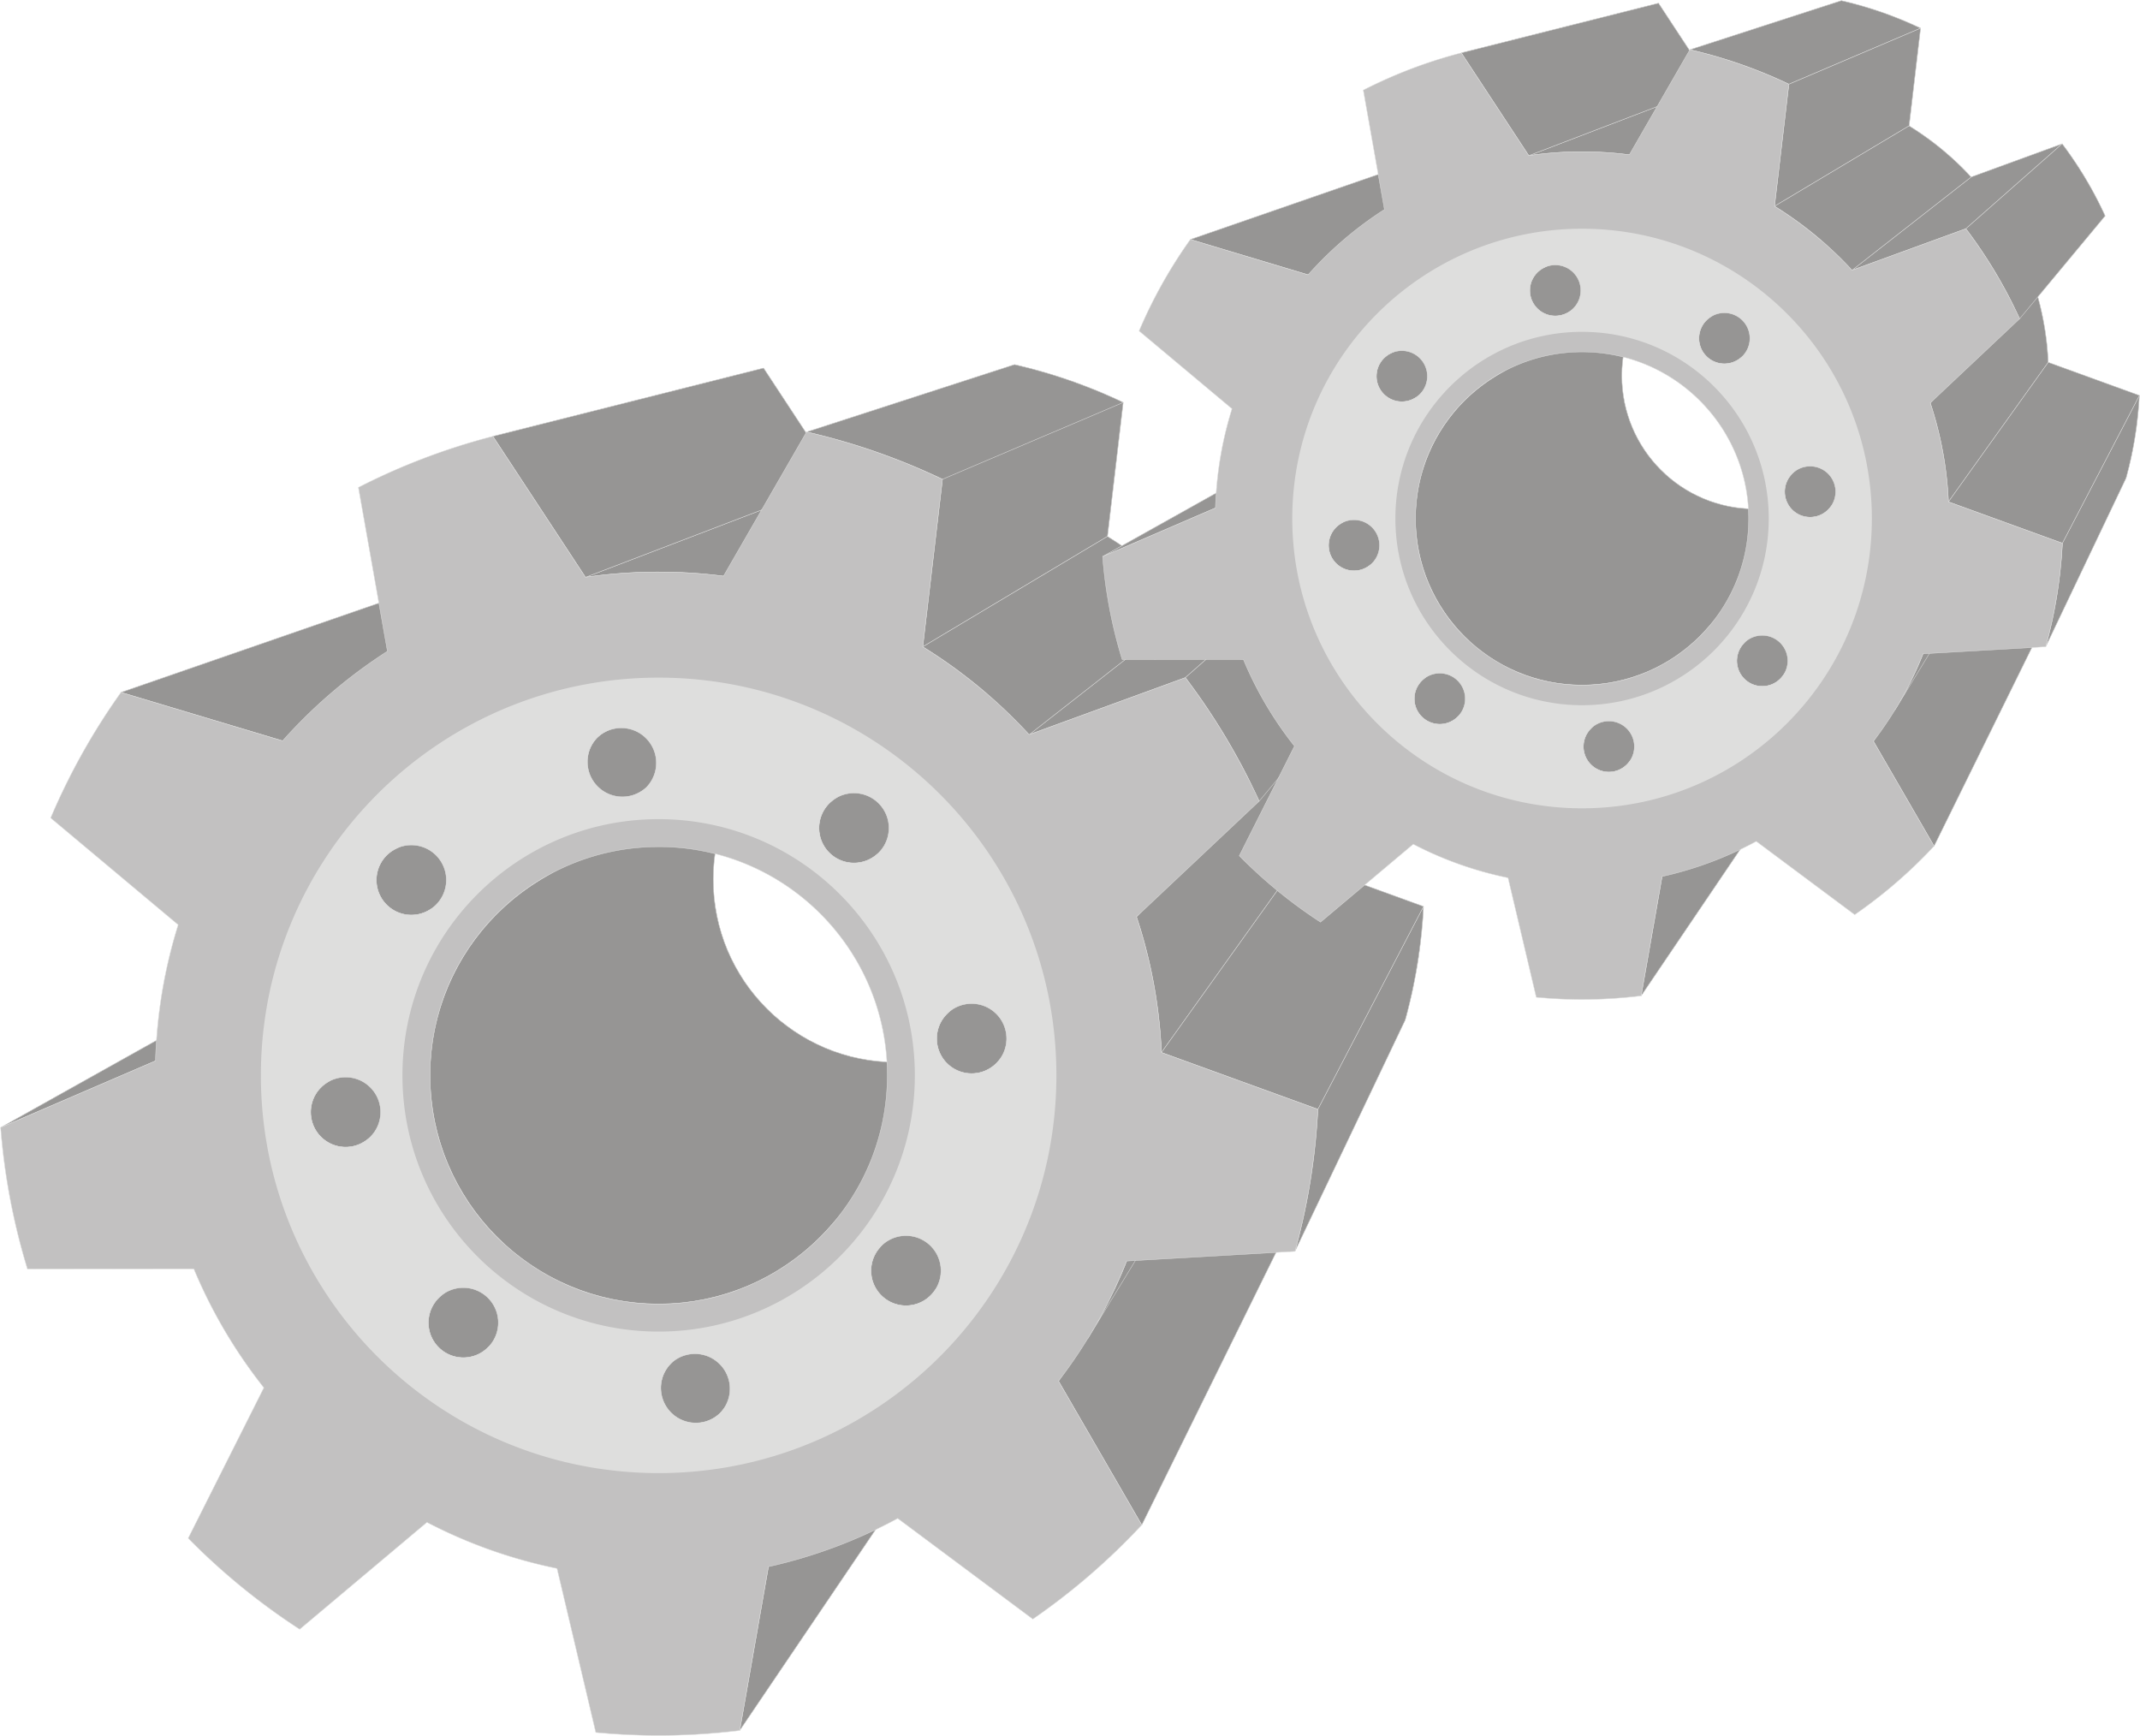 <svg xmlns="http://www.w3.org/2000/svg" viewBox="0 0 213.13 172.9" version="1.0"><g fill-rule="evenodd"><path class="fil0 str0" stroke-linejoin="bevel" stroke="#dededd" stroke-width=".04" fill="#969594" d="M58.31 57.491l25.116-9.604.175-.028.18-.024.178-.024.18-.024.183-.02.179-.024.179-.02.179-.02.183-.02.18-.02.178-.015.183-.02.184-.016.179-.012.183-.016.179-.012.183-.016.183-.012.183-.012.183-.008.183-.012.183-.008.183-.008.184-.007.187-.004.183-.008.183-.004.187-.004h.183l.187-.004h.183l.187-.004.163.004h.327l.163.004.167.004.16.004h.167l.159.008.163.004.163.007.163.004.164.008.159.008.163.012.163.008.16.012.163.008.159.012.163.012.16.012.162.012.16.016.159.016.163.016.16.012.158.02.16.015.159.016.16.02.158.02.16.016.159.024-22.366 9.58-.199-.023-.199-.024-.199-.024-.199-.024-.199-.02-.199-.024-.199-.02-.199-.02-.203-.02-.199-.015-.199-.02-.203-.016-.199-.016-.203-.012-.203-.016-.199-.012-.203-.016-.203-.008-.203-.012-.203-.012-.203-.008-.203-.008-.203-.008-.203-.008-.203-.007-.203-.004-.203-.004-.207-.004-.203-.004h-1.078l-.231.004-.231.004-.23.004-.232.004-.23.007-.232.008-.23.008-.227.012-.231.012-.227.012-.23.012-.228.012-.227.016-.23.016-.227.02-.227.016-.227.02-.227.02-.227.02-.227.023-.223.024-.226.024-.227.024-.223.028-.227.024-.223.032-.223.027-.227.028-.223.032z"/><path class="fil0 str1" stroke-linejoin="bevel" stroke="#dededd" stroke-width=".04" fill="#969594" d="M80.33 43.019l20.709-6.711.354.08.35.087.355.088.35.087.35.092.35.095.347.096.35.1.346.099.343.103.346.108.342.107.343.112.342.111.338.116.342.115.339.12.334.123.338.123.335.128.334.127.33.131.335.132.33.135.33.135.327.14.326.143.327.143.326.143.323.152.322.147.322.155-18.003 7.654-.402-.19-.402-.188-.406-.183-.406-.183-.406-.18-.41-.178-.41-.171-.413-.172-.414-.17-.414-.164-.414-.163-.418-.163-.418-.156-.422-.155-.422-.151-.422-.151-.422-.148-.426-.143-.43-.14-.425-.138-.43-.136-.43-.131-.434-.127-.43-.128-.434-.123-.438-.124-.437-.115-.438-.115-.438-.112-.438-.111-.442-.104zM93.862 47.735l18.003-7.654-1.568 13.342L91.9 64.417zM87.136 85.258L106.484 70.1l-.111.075-.112.072-.115.068-.124.063-.123.056-.127.048-.128.043-.131.04-.136.032-.139.024-.14.016-.138.012-.144.004-.143-.004-.143-.012-.14-.016-.139-.024-.135-.032-.132-.04-.127-.043-.127-.048-.124-.056-.12-.063-.119-.068-.111-.072-.111-.075-.104-.084-.1-.088-.099-.091-.092-.1-.087-.1-.084-.107-.075-.107-.076-.115-.064-.116-.063-.12-.056-.123-.048-.127-.048-.131-.035-.132-.032-.135-.024-.135-.016-.14-.012-.143-.004-.143.004-.144.012-.143.016-.14.024-.135.032-.135.035-.131.048-.132.048-.123.056-.127.063-.12.064-.115.076-.116.075-.107.084-.108.087-.1.092-.095.1-.091.099-.088.104-.083.111-.08L83.1 79.574l-.136.1-.131.103-.127.107-.124.116-.115.123-.108.123-.103.132-.1.139-.087.14-.084.147-.08.15-.067.156-.064.155-.055.164-.048.167-.036.167-.032.171-.024.175-.012.18-.004.174.004.184.012.175.024.175.032.17.036.168.048.167.055.163.064.156.068.155.08.151.083.147.087.14.1.135.103.135.108.124.115.123.124.116.127.107.131.104.136.1.143.09.143.084.152.076.155.071.159.06.16.056.166.048.168.04.17.027.176.024.179.012.18.004.178-.004.175-.012.175-.024.172-.028.17-.04.164-.047.163-.056.16-.06.15-.071.152-.076.147-.083.14-.092z"/><path class="fil0 str1" stroke-linejoin="bevel" stroke="#dededd" stroke-width=".04" fill="#969594" d="M102.492 73.165l16.28-12.74 12.45-4.546-13.167 11.607zM113.187 91.304l14.138-16.367.107.318.1.322.1.327.099.326.095.327.092.326.087.326.088.33.084.331.08.33.079.335.075.334.072.335.068.334.067.338.064.339.064.338.056.342.055.338.056.343.048.342.047.346.044.343.044.346.036.346.036.347.032.35.027.346.028.35.024.35.02.355.016.35-13.64 19.074-.02-.442-.028-.438-.028-.438-.032-.438-.036-.437-.04-.434-.047-.434-.048-.434-.048-.434-.056-.43-.06-.43-.063-.425-.064-.43-.071-.426-.072-.422-.076-.426-.08-.422-.087-.422-.083-.418-.092-.422-.095-.414-.096-.418-.103-.414-.104-.413-.107-.41-.112-.414-.115-.406-.12-.41-.12-.406-.126-.402-.128-.406z"/><path class="fil0 str1" stroke-linejoin="bevel" stroke="#dededd" stroke-width=".04" fill="#969594" d="M118.055 67.486l13.167-11.607.214.287.211.286.211.29.207.291.207.29.207.295.203.295.203.294.2.299.194.299.195.298.195.303.191.306.188.303.19.306.184.306.183.31.183.311.175.31.18.311.174.315.171.314.172.319.17.318.164.318.167.323.163.322.16.323.155.322.155.326.155.327.151.33-11.694 14.063-.187-.406-.195-.41-.195-.406-.195-.406-.203-.406-.199-.402-.207-.398-.207-.402-.21-.398-.216-.394-.215-.394-.219-.395-.222-.39-.223-.39-.227-.386-.227-.386-.231-.386-.235-.382-.239-.378-.238-.382-.24-.374-.246-.379-.247-.374-.247-.37-.25-.37-.255-.37-.259-.366-.259-.363-.258-.362-.267-.362-.263-.362zM105.421 137.543l15.69-25.617 6.636 11.467-14.035 28.483zM131.25 110.473l10.523-20.2-.02.362-.02.366-.023.362-.028.367-.032.362-.032.362-.032.358-.04.362-.04.363-.04.358-.047.358-.044.358-.051.355-.048.358-.056.354-.056.354-.06.354-.06.355-.063.35-.067.35-.068.35-.068.35-.075.351-.072.346-.08.347-.08.346-.079.346-.087.347-.084.342-.088.342-.091.342-.096.343-10.981 23.03.115-.426.116-.426.111-.43.107-.43.104-.43.103-.43.1-.433.095-.434.096-.434.088-.438.091-.434.084-.442.083-.437.076-.442.076-.438.075-.442.072-.446.067-.441.064-.446.06-.446.06-.446.055-.45.052-.45.048-.45.048-.449.043-.45.04-.453.036-.454.036-.454.032-.454.028-.457z"/><path class="fil0 str1" stroke-linejoin="bevel" stroke="#dededd" stroke-width=".04" fill="#969594" d="M112.204 125.59l14.337-23.225-.132.322-.131.323-.135.318-.14.319-.139.314-.143.318-.148.315-.147.31-.151.31-.151.311-.16.307-.159.306-.159.307-.163.302-.167.303-.171.298-.172.299-.17.298-.18.295-.179.294-15.105 24.77.223-.366.219-.37.219-.37.214-.375.211-.374.207-.378.207-.382.2-.378.198-.386.195-.383.191-.386.192-.39.187-.39.179-.394.179-.394.175-.394.175-.398.167-.402.167-.402z"/><path class="fil0 str1" stroke-linejoin="bevel" stroke="#dededd" stroke-width=".04" fill="#969594" d="M115.674 104.82l13.641-19.073 12.458 4.526-10.524 20.2zM76.532 156.031l21.47-29.315-2.289 13.048-22.043 32.575zM.063 112.296L36.825 91.73l12.339-5.314-33.682 19.24zM12.051 68.954l34.366-11.897 12.869 3.861L28.14 73.782z"/><path class="fil0 str0" stroke-linejoin="bevel" stroke="#dededd" stroke-width=".04" fill="#969594" d="M49.088 43.452l26.959-6.798 7.38 11.233L58.31 57.49z"/><path class="fil0 str1" stroke-linejoin="bevel" stroke="#dededd" stroke-width=".04" fill="#969594" d="M91.9 64.417l18.397-10.994.29.183.295.187.29.187.287.191.287.191.283.196.286.199.279.199.278.203.279.203.279.207.27.21.275.211.267.215.27.215.267.22.263.218.262.223.263.227.259.223.254.23.255.232.255.234.25.235.247.239.247.239.243.243.243.242.243.247.238.247.235.25.235.255-16.28 12.741-.29-.318-.294-.31-.299-.31-.302-.307-.303-.307-.306-.302-.307-.299-.31-.298-.315-.295-.314-.29-.319-.291-.322-.287-.322-.282-.327-.283-.326-.279-.33-.274-.335-.275-.334-.266-.339-.267-.342-.267-.342-.259-.343-.262-.346-.255-.35-.25-.35-.252-.355-.246-.358-.243-.358-.243-.358-.235-.362-.235-.367-.234z"/><path class="fil0 str0" stroke-linejoin="bevel" stroke="#dededd" stroke-width=".04" fill="#969594" d="M42.771 90.627l28.22-16.236-.115.068-.12.064-.123.055-.127.048-.127.044-.136.04-.135.032-.135.024-.14.015-.143.012-.143.004-.143-.004-.14-.012-.143-.015-.135-.024-.136-.032-.131-.04-.131-.044-.128-.048-.123-.055-.12-.064-.115-.068-.115-.071-.108-.08-.103-.08-.104-.087-.095-.096-.096-.095-.088-.1-.08-.107-.079-.108-.071-.115-.068-.115-.06-.12-.055-.123-.052-.128-.044-.13-.04-.132-.028-.136-.028-.135-.015-.14-.012-.143-.004-.143.004-.143.012-.143.015-.14.028-.135.028-.135.04-.132.044-.131.052-.127.055-.124.06-.12.068-.115.071-.115.08-.108.08-.107.087-.1.096-.095.095-.096.104-.087.103-.08.108-.08.115-.071.115-.068-28.913 15.026-.147.084-.143.087-.135.1-.132.103-.127.108-.12.115-.115.123-.111.128-.104.131-.095.135-.092.144-.084.143-.075.151-.072.155-.064.156-.051.163-.048.167-.04.167-.032.171-.02.176-.016.179-.003.179.003.179.016.175.02.175.032.171.04.167.048.168.051.163.064.155.072.155.075.152.084.147.092.14.095.138.104.132.111.123.115.124.12.115.127.107.132.104.135.1.143.091.147.084.148.075.155.072.16.06.162.055.164.048.17.04.172.028.175.024.175.012.18.008.178-.008.18-.012.175-.024.17-.028.168-.04.163-.048.163-.055.16-.06.155-.072.151-.075z"/><path class="fil0 str1" stroke-linejoin="bevel" stroke="#dededd" stroke-width=".04" fill="#969594" d="M48.487 134.31l27.078-24.972-.1.088-.107.084-.107.075-.116.076-.115.067-.12.06-.123.056-.127.052-.132.043-.131.036-.135.032-.136.024-.14.02-.142.008-.144.004-.143-.004-.143-.008-.14-.02-.135-.024-.135-.032-.132-.036-.131-.043-.127-.052-.124-.056-.12-.06-.115-.067-.115-.076-.107-.075-.108-.084-.1-.088-.095-.091-.095-.096-.088-.103-.08-.104-.08-.111-.07-.112-.069-.115-.063-.123-.056-.124-.048-.127-.044-.127-.04-.132-.027-.135-.028-.14-.016-.139-.012-.14-.004-.142.004-.144.012-.143.016-.14.028-.139.028-.135.04-.131.043-.128.048-.127.056-.123.063-.12.068-.12.072-.11.08-.112.079-.104.088-.103.095-.096.096-.091.1-.088-27.99 23.914-.128.111-.12.116-.115.12-.111.127-.104.13-.095.14-.092.14-.083.147-.076.151-.071.151-.064.16-.052.163-.048.163-.04.171-.027.171-.024.175-.016.175-.004.18.004.179.016.179.024.175.028.171.04.167.047.167.052.16.064.159.071.155.076.151.083.144.092.143.095.135.104.132.111.127.116.12.12.119.127.107.131.104.14.1.139.087.147.083.151.08.151.068.16.063.163.056.163.048.171.036.171.032.175.023.176.012.179.004.179-.004.179-.012.175-.023.171-.032.167-.036.167-.048.16-.056.159-.063.155-.068.151-.08.144-.083.143-.088.135-.1.132-.103zM93.023 128.635l18.17-23.834-.084.103-.087.104-.092.095-.096.092-.103.087-.104.084-.111.08-.111.071-.12.068-.12.06-.123.055-.127.052-.127.044-.132.036-.135.032-.14.023-.139.02-.139.008-.147.004-.144-.004-.139-.008-.14-.02-.138-.023-.136-.032-.131-.036-.128-.044-.127-.052-.123-.055-.12-.06-.12-.068-.11-.071-.112-.08-.103-.084-.104-.087-.096-.092-.091-.095-.088-.104-.083-.103-.076-.112-.075-.111-.068-.115-.06-.124-.056-.123-.051-.124-.044-.131-.036-.131-.032-.136-.024-.139-.02-.14-.007-.139-.004-.143.004-.143.007-.143.02-.14.024-.14.032-.13.036-.136.044-.127.051-.128.056-.123.06-.12.068-.119.075-.111.076-.112.083-.103-19.268 22.974-.104.132-.095.135-.092.143-.083.147-.08.148-.068.155-.063.16-.056.162-.048.164-.036.17-.032.172-.02.175-.015.175-.004.18.004.178.016.18.02.175.031.17.036.168.048.163.056.163.063.16.068.155.08.151.083.143.092.144.095.135.104.131.107.128.12.119.119.115.127.112.132.103.135.096.143.091.144.084.15.08.156.067.16.064.159.056.167.044.167.04.171.031.175.02.18.016.178.004.18-.004.175-.016.175-.02.171-.032.171-.04.163-.043.164-.056.159-.064.151-.067.151-.08.147-.084.14-.091.14-.096.13-.103.128-.112.12-.115.115-.12.111-.127zM36.486 113.57l29.479-20.821-.116.08-.115.07-.124.068-.12.064-.126.052-.128.048-.127.043-.132.032-.13.032-.132.02-.132.016-.135.012-.135.004-.132-.004-.135-.012-.131-.016-.132-.02-.131-.032-.131-.032-.128-.043-.127-.048-.124-.052-.123-.064-.123-.067-.116-.072-.115-.08-.112-.087-.107-.092-.104-.1-.1-.103-.09-.107-.088-.112-.08-.115-.071-.115-.068-.12-.06-.123-.056-.124-.047-.127-.04-.131-.036-.128-.028-.131-.024-.135-.016-.132-.008-.135-.004-.131.004-.136.008-.131.016-.135.024-.132.028-.131.036-.131.04-.128.047-.127.056-.124.06-.123.068-.12.071-.119.08-.111.087-.112.092-.107.1-.104.103-.1.107-.095.112-.083.115-.08-30.274 19.675-.143.1-.14.11-.135.112-.127.128-.128.127-.115.135-.107.14-.1.143-.091.147-.084.151-.076.152-.067.155-.06.16-.052.162-.044.16-.035.167-.028.163-.02.167-.012.167-.004.167.004.168.012.167.02.167.028.163.035.163.044.163.052.164.06.155.067.16.076.15.084.152.091.147.1.143.107.14.115.135.128.127.127.124.136.115.139.107.143.1.147.095.152.08.15.08.156.067.16.06.163.052.159.044.167.035.163.028.167.02.167.012.168.004.167-.004.167-.012.167-.02.163-.028.164-.035.163-.044.163-.052.155-.06.16-.067.15-.08.152-.08.147-.095z"/><path class="fil0 str0" stroke-linejoin="bevel" stroke="#dededd" stroke-width=".04" fill="#969594" d="M63.708 78.929L87.74 65.034l-.12.067-.123.06-.127.056-.124.048-.131.04-.128.035-.13.028-.136.024-.132.016-.135.008-.131.004-.136-.004-.13-.008-.136-.016-.132-.024-.13-.028-.132-.036-.128-.04-.127-.047-.123-.056-.124-.06-.12-.067-.119-.072-.111-.08-.112-.087-.111-.092-.103-.1-.096-.103-.096-.107-.083-.112-.08-.115-.075-.115-.068-.124-.06-.12-.055-.127-.048-.127-.04-.127-.036-.132-.028-.131-.024-.131-.015-.132-.008-.135-.004-.131.004-.136.008-.135.015-.131.024-.132.028-.131.036-.132.04-.127.048-.127.055-.128.06-.119.068-.12.075-.119.08-.115.083-.112.096-.107.096-.104.103-.1.111-.09.112-.088.111-.08.12-.072.12-.067-24.714 12.677-.152.084-.147.091-.14.1-.139.107-.135.116-.131.123-.124.131-.115.132-.108.139-.1.143-.09.148-.084.15-.076.152-.068.16-.06.158-.051.16-.044.163-.036.163-.027.167-.02.163-.012.168-.004.167.004.167.012.167.02.167.027.163.036.168.044.163.052.16.06.158.067.156.076.155.083.147.092.147.1.144.107.139.115.135.124.132.131.123.135.115.14.108.139.1.147.09.152.084.155.076.155.068.16.06.158.051.164.044.163.036.167.028.163.02.167.012.167.004.168-.004.167-.012.167-.02.167-.028.163-.036.164-.044.159-.052.159-.06.155-.067.155-.076z"/><path class="fil0 str1" stroke-linejoin="bevel" stroke="#dededd" stroke-width=".04" fill="#969594" d="M71.963 140.468l22.381-26.202-.091.111-.1.104-.103.095-.108.096-.111.084-.116.08-.115.075-.12.067-.123.06-.123.056-.128.048-.131.04-.128.035-.13.028-.136.024-.132.016-.13.008-.136.004-.136-.004-.13-.008-.136-.016-.132-.024-.13-.028-.132-.036-.128-.04-.127-.047-.123-.056-.124-.06-.12-.067-.119-.076-.111-.08-.112-.083-.111-.096-.103-.095-.096-.104-.096-.111-.083-.111-.08-.112-.075-.12-.068-.119-.06-.123-.055-.123-.048-.128-.04-.127-.036-.132-.028-.13-.024-.132-.015-.136-.008-.131-.004-.135.004-.136.008-.131.015-.131.024-.136.028-.131.036-.127.04-.132.048-.127.055-.123.06-.124.068-.12.075-.115.08-.115.083-.112.096-.107-23.444 25.295-.115.135-.108.14-.1.143-.09.143-.084.151-.076.155-.068.156-.06.159-.051.16-.044.162-.036.164-.028.167-.02.163-.012.167-.004.167.004.167.012.168.02.167.028.167.036.163.044.163.052.16.06.159.067.155.076.155.083.151.092.144.1.143.107.14.115.135.123.131.132.123.135.116.14.107.143.1.147.091.147.084.155.076.156.067.159.06.16.052.162.043.164.036.167.028.167.02.163.012.167.004.171-.004.164-.012.167-.02.167-.028.163-.036.163-.043.16-.052.159-.06.155-.067.155-.076.151-.084.144-.091.143-.1.14-.107.135-.116.131-.123.123-.131z"/><path class="fil0 str1" stroke-linejoin="bevel" stroke="#dededd" stroke-width=".04" fill="#969594" d="M82.45 122.41l20.289-22.592-.605.632-.633.605-.661.574-.689.537-.712.51-.74.473-.765.438-.784.402-.808.366-.828.326-.844.287-.863.247-.884.203-.895.159-.912.115-.927.072-.936.024-.94-.024-.923-.072-.911-.115-.896-.16-.883-.202-.864-.247-.848-.287-.828-.326-.804-.366-.788-.402-.76-.438-.74-.474-.713-.51-.688-.536-.665-.574-.629-.605-.605-.632-.573-.661-.541-.689-.51-.712-.47-.74-.441-.765-.402-.784-.367-.808-.326-.828-.283-.844-.246-.863-.203-.884-.16-.896-.119-.911-.068-.927-.024-.936.024-.94.068-.923.12-.911.159-.9.203-.88.246-.863.283-.848.326-.828.367-.804.402-.788.441-.76.47-.74.51-.717.54-.685.574-.66.605-.637.629-.601.665-.573.688-.542.713-.505.74-.478-26.02 15.635-.923.593-.891.633-.864.676-.824.717-.792.756-.752.788-.717.828-.676.86-.637.892-.59.923-.549.955-.505.983-.454 1.007-.41 1.035-.358 1.059-.306 1.079-.255 1.102-.2 1.123-.143 1.138-.091 1.154-.028 1.174.028 1.17.091 1.159.144 1.138.199 1.123.255 1.098.306 1.083.358 1.059.41 1.035.454 1.007.505.983.55.951.589.927.637.892.676.86.717.828.752.788.792.756.824.717.864.672.891.637.924.593.955.55.98.5 1.01.459 1.035.406 1.055.358 1.083.306 1.102.255 1.119.2 1.142.146 1.154.088 1.17.028 1.175-.028 1.154-.088 1.142-.147 1.119-.199 1.102-.255 1.083-.306 1.055-.358 1.034-.406 1.011-.458.98-.502.955-.549.923-.593.892-.637.864-.672.824-.717.792-.756z"/><path class="fil0 str1" stroke-linejoin="bevel" stroke="#dededd" stroke-width=".04" fill="#969594" d="M99.355 105.772l16.905-19.265-.096.104-.107.1-.108.09-.111.089-.112.08-.12.07-.119.068-.123.06-.123.056-.128.048-.127.043-.131.032-.132.032-.131.02-.135.016-.132.012-.135.004-.132-.004-.135-.012-.131-.016-.136-.02-.13-.032-.128-.032-.132-.043-.123-.048-.127-.056-.124-.06-.12-.067-.115-.072-.115-.08-.111-.087-.108-.092-.103-.1-.1-.103-.091-.107-.088-.112-.08-.115-.071-.115-.068-.12-.064-.123-.051-.128-.048-.123-.044-.131-.036-.128-.028-.131-.02-.135-.015-.132-.012-.135-.004-.131.004-.136.012-.131.015-.135.02-.132.028-.131.036-.131.044-.128.048-.127.051-.124.064-.123.068-.12.071-.119.08-.111.088-.112.091-.107.1-.108-17.916 18.306-.123.127-.116.136-.107.139-.1.143-.091.147-.088.152-.075.15-.068.156-.06.16-.051.159-.044.163-.036.167-.028.163-.02.167-.012.167-.004.168.004.167.012.167.02.167.028.163.036.164.044.163.051.163.06.155.068.16.075.15.088.152.087.147.104.143.107.14.116.135.123.127.128.124.135.115.14.108.143.1.147.09.151.084.151.08.156.064.159.063.163.052.163.044.163.036.164.028.167.02.167.011.167.004.167-.004.167-.012.168-.02.163-.027.167-.036.163-.044.16-.052.159-.063.155-.064.151-.08.151-.083.148-.092.143-.1.14-.107.135-.115.127-.124z"/><path class="fil0 str0" stroke-linejoin="bevel" stroke="#dededd" stroke-width=".04" fill="#969594" d="M58.31 57.491l25.116-9.604.175-.028.18-.024.178-.024.18-.024.183-.02.179-.024.179-.02.179-.02.183-.02.18-.02.178-.015.183-.02.184-.016.179-.012.183-.016.179-.012.183-.016.183-.012.183-.012.183-.008.183-.012.183-.008.183-.008.184-.007.187-.004.183-.008.183-.004.187-.004h.183l.187-.004h.183l.187-.004.163.004h.327l.163.004.167.004.16.004h.167l.159.008.163.004.163.007.163.004.164.008.159.008.163.012.163.008.16.012.163.008.159.012.163.012.16.012.162.012.16.016.159.016.163.016.16.012.158.02.16.015.159.016.16.02.158.02.16.016.159.024-22.366 9.58-.199-.023-.199-.024-.199-.024-.199-.024-.199-.02-.199-.024-.199-.02-.199-.02-.203-.02-.199-.015-.199-.02-.203-.016-.199-.016-.203-.012-.203-.016-.199-.012-.203-.016-.203-.008-.203-.012-.203-.012-.203-.008-.203-.008-.203-.008-.203-.008-.203-.007-.203-.004-.203-.004-.207-.004-.203-.004h-1.078l-.231.004-.231.004-.23.004-.232.004-.23.007-.232.008-.23.008-.227.012-.231.012-.227.012-.23.012-.228.012-.227.016-.23.016-.227.02-.227.016-.227.02-.227.02-.227.02-.227.023-.223.024-.226.024-.227.024-.223.028-.227.024-.223.032-.223.027-.227.028-.223.032z"/><path class="fil0 str1" stroke-linejoin="bevel" stroke="#dededd" stroke-width=".04" fill="#969594" d="M80.33 43.019l20.709-6.711.354.08.35.087.355.088.35.087.35.092.35.095.347.096.35.1.346.099.343.103.346.108.342.107.343.112.342.111.338.116.342.115.339.12.334.123.338.123.335.128.334.127.33.131.335.132.33.135.33.135.327.14.326.143.327.143.326.143.323.152.322.147.322.155-18.003 7.654-.402-.19-.402-.188-.406-.183-.406-.183-.406-.18-.41-.178-.41-.171-.413-.172-.414-.17-.414-.164-.414-.163-.418-.163-.418-.156-.422-.155-.422-.151-.422-.151-.422-.148-.426-.143-.43-.14-.425-.138-.43-.136-.43-.131-.434-.127-.43-.128-.434-.123-.438-.124-.437-.115-.438-.115-.438-.112-.438-.111-.442-.104zM93.862 47.735l18.003-7.654-1.568 13.342L91.9 64.417zM87.136 85.258L106.484 70.1l-.111.075-.112.072-.115.068-.124.063-.123.056-.127.048-.128.043-.131.04-.136.032-.139.024-.14.016-.138.012-.144.004-.143-.004-.143-.012-.14-.016-.139-.024-.135-.032-.132-.04-.127-.043-.127-.048-.124-.056-.12-.063-.119-.068-.111-.072-.111-.075-.104-.084-.1-.088-.099-.091-.092-.1-.087-.1-.084-.107-.075-.107-.076-.115-.064-.116-.063-.12-.056-.123-.048-.127-.048-.131-.035-.132-.032-.135-.024-.135-.016-.14-.012-.143-.004-.143.004-.144.012-.143.016-.14.024-.135.032-.135.035-.131.048-.132.048-.123.056-.127.063-.12.064-.115.076-.116.075-.107.084-.108.087-.1.092-.095.1-.091.099-.088.104-.083.111-.08L83.1 79.574l-.136.1-.131.103-.127.107-.124.116-.115.123-.108.123-.103.132-.1.139-.087.14-.084.147-.08.15-.067.156-.064.155-.055.164-.048.167-.036.167-.032.171-.024.175-.012.18-.004.174.004.184.012.175.024.175.032.17.036.168.048.167.055.163.064.156.068.155.08.151.083.147.087.14.1.135.103.135.108.124.115.123.124.116.127.107.131.104.136.1.143.09.143.084.152.076.155.071.159.06.16.056.166.048.168.04.17.027.176.024.179.012.18.004.178-.004.175-.012.175-.024.172-.028.17-.04.164-.047.163-.056.16-.06.15-.071.152-.076.147-.083.14-.092z"/><path class="fil0 str1" stroke-linejoin="bevel" stroke="#dededd" stroke-width=".04" fill="#969594" d="M102.492 73.165l16.28-12.74 12.45-4.546-13.167 11.607zM113.187 91.304l14.138-16.367.107.318.1.322.1.327.099.326.095.327.092.326.087.326.088.33.084.331.08.33.079.335.075.334.072.335.068.334.067.338.064.339.064.338.056.342.055.338.056.343.048.342.047.346.044.343.044.346.036.346.036.347.032.35.027.346.028.35.024.35.02.355.016.35-13.64 19.074-.02-.442-.028-.438-.028-.438-.032-.438-.036-.437-.04-.434-.047-.434-.048-.434-.048-.434-.056-.43-.06-.43-.063-.425-.064-.43-.071-.426-.072-.422-.076-.426-.08-.422-.087-.422-.083-.418-.092-.422-.095-.414-.096-.418-.103-.414-.104-.413-.107-.41-.112-.414-.115-.406-.12-.41-.12-.406-.126-.402-.128-.406z"/><path class="fil0 str1" stroke-linejoin="bevel" stroke="#dededd" stroke-width=".04" fill="#969594" d="M118.055 67.486l13.167-11.607.214.287.211.286.211.29.207.291.207.29.207.295.203.295.203.294.2.299.194.299.195.298.195.303.191.306.188.303.19.306.184.306.183.31.183.311.175.31.18.311.174.315.171.314.172.319.17.318.164.318.167.323.163.322.16.323.155.322.155.326.155.327.151.33-11.694 14.063-.187-.406-.195-.41-.195-.406-.195-.406-.203-.406-.199-.402-.207-.398-.207-.402-.21-.398-.216-.394-.215-.394-.219-.395-.222-.39-.223-.39-.227-.386-.227-.386-.231-.386-.235-.382-.239-.378-.238-.382-.24-.374-.246-.379-.247-.374-.247-.37-.25-.37-.255-.37-.259-.366-.259-.363-.258-.362-.267-.362-.263-.362zM105.421 137.543l15.69-25.617 6.636 11.467-14.035 28.483zM131.25 110.473l10.523-20.2-.02.362-.02.366-.023.362-.028.367-.032.362-.032.362-.032.358-.04.362-.04.363-.04.358-.047.358-.044.358-.051.355-.048.358-.056.354-.056.354-.06.354-.06.355-.063.35-.067.35-.068.35-.068.35-.075.351-.072.346-.08.347-.08.346-.079.346-.087.347-.084.342-.088.342-.091.342-.096.343-10.981 23.03.115-.426.116-.426.111-.43.107-.43.104-.43.103-.43.1-.433.095-.434.096-.434.088-.438.091-.434.084-.442.083-.437.076-.442.076-.438.075-.442.072-.446.067-.441.064-.446.06-.446.06-.446.055-.45.052-.45.048-.45.048-.449.043-.45.04-.453.036-.454.036-.454.032-.454.028-.457z"/><path class="fil0 str1" stroke-linejoin="bevel" stroke="#dededd" stroke-width=".04" fill="#969594" d="M112.204 125.59l14.337-23.225-.132.322-.131.323-.135.318-.14.319-.139.314-.143.318-.148.315-.147.31-.151.31-.151.311-.16.307-.159.306-.159.307-.163.302-.167.303-.171.298-.172.299-.17.298-.18.295-.179.294-15.105 24.77.223-.366.219-.37.219-.37.214-.375.211-.374.207-.378.207-.382.2-.378.198-.386.195-.383.191-.386.192-.39.187-.39.179-.394.179-.394.175-.394.175-.398.167-.402.167-.402z"/><path class="fil0 str1" stroke-linejoin="bevel" stroke="#dededd" stroke-width=".04" fill="#969594" d="M115.674 104.82l13.641-19.073 12.458 4.526-10.524 20.2zM76.532 156.031l21.47-29.315-2.289 13.048-22.043 32.575zM.063 112.296L36.825 91.73l12.339-5.314-33.682 19.24zM12.051 68.954l34.366-11.897 12.869 3.861L28.14 73.782z"/><path class="fil0 str0" stroke-linejoin="bevel" stroke="#dededd" stroke-width=".04" fill="#969594" d="M49.088 43.452l26.959-6.798 7.38 11.233L58.31 57.49z"/><path class="fil0 str1" stroke-linejoin="bevel" stroke="#dededd" stroke-width=".04" fill="#969594" d="M91.9 64.417l18.397-10.994.29.183.295.187.29.187.287.191.287.191.283.196.286.199.279.199.278.203.279.203.279.207.27.21.275.211.267.215.27.215.267.22.263.218.262.223.263.227.259.223.254.23.255.232.255.234.25.235.247.239.247.239.243.243.243.242.243.247.238.247.235.25.235.255-16.28 12.741-.29-.318-.294-.31-.299-.31-.302-.307-.303-.307-.306-.302-.307-.299-.31-.298-.315-.295-.314-.29-.319-.291-.322-.287-.322-.282-.327-.283-.326-.279-.33-.274-.335-.275-.334-.266-.339-.267-.342-.267-.342-.259-.343-.262-.346-.255-.35-.25-.35-.252-.355-.246-.358-.243-.358-.243-.358-.235-.362-.235-.367-.234z"/><path class="fil0 str0" stroke-linejoin="bevel" stroke="#dededd" stroke-width=".04" fill="#969594" d="M42.771 90.627l28.22-16.236-.115.068-.12.064-.123.055-.127.048-.127.044-.136.04-.135.032-.135.024-.14.015-.143.012-.143.004-.143-.004-.14-.012-.143-.015-.135-.024-.136-.032-.131-.04-.131-.044-.128-.048-.123-.055-.12-.064-.115-.068-.115-.071-.108-.08-.103-.08-.104-.087-.095-.096-.096-.095-.088-.1-.08-.107-.079-.108-.071-.115-.068-.115-.06-.12-.055-.123-.052-.128-.044-.13-.04-.132-.028-.136-.028-.135-.015-.14-.012-.143-.004-.143.004-.143.012-.143.015-.14.028-.135.028-.135.04-.132.044-.131.052-.127.055-.124.06-.12.068-.115.071-.115.08-.108.08-.107.087-.1.096-.095.095-.096.104-.087.103-.08.108-.08.115-.071.115-.068-28.913 15.026-.147.084-.143.087-.135.1-.132.103-.127.108-.12.115-.115.123-.111.128-.104.131-.095.135-.092.144-.084.143-.075.151-.072.155-.064.156-.051.163-.048.167-.04.167-.032.171-.02.176-.016.179-.003.179.003.179.016.175.02.175.032.171.04.167.048.168.051.163.064.155.072.155.075.152.084.147.092.14.095.138.104.132.111.123.115.124.12.115.127.107.132.104.135.1.143.091.147.084.148.075.155.072.16.06.162.055.164.048.17.04.172.028.175.024.175.012.18.008.178-.008.18-.012.175-.024.17-.028.168-.04.163-.048.163-.055.16-.06.155-.072.151-.075z"/><path class="fil0 str1" stroke-linejoin="bevel" stroke="#dededd" stroke-width=".04" fill="#969594" d="M48.487 134.31l27.078-24.972-.1.088-.107.084-.107.075-.116.076-.115.067-.12.06-.123.056-.127.052-.132.043-.131.036-.135.032-.136.024-.14.02-.142.008-.144.004-.143-.004-.143-.008-.14-.02-.135-.024-.135-.032-.132-.036-.131-.043-.127-.052-.124-.056-.12-.06-.115-.067-.115-.076-.107-.075-.108-.084-.1-.088-.095-.091-.095-.096-.088-.103-.08-.104-.08-.111-.07-.112-.069-.115-.063-.123-.056-.124-.048-.127-.044-.127-.04-.132-.027-.135-.028-.14-.016-.139-.012-.14-.004-.142.004-.144.012-.143.016-.14.028-.139.028-.135.04-.131.043-.128.048-.127.056-.123.063-.12.068-.12.072-.11.08-.112.079-.104.088-.103.095-.096.096-.091.1-.088-27.99 23.914-.128.111-.12.116-.115.12-.111.127-.104.13-.095.14-.092.14-.083.147-.076.151-.071.151-.064.16-.052.163-.048.163-.04.171-.027.171-.024.175-.016.175-.004.18.004.179.016.179.024.175.028.171.04.167.047.167.052.16.064.159.071.155.076.151.083.144.092.143.095.135.104.132.111.127.116.12.12.119.127.107.131.104.14.1.139.087.147.083.151.08.151.068.16.063.163.056.163.048.171.036.171.032.175.023.176.012.179.004.179-.004.179-.012.175-.023.171-.032.167-.036.167-.048.16-.056.159-.063.155-.068.151-.08.144-.083.143-.088.135-.1.132-.103zM93.023 128.635l18.17-23.834-.084.103-.087.104-.092.095-.096.092-.103.087-.104.084-.111.08-.111.071-.12.068-.12.06-.123.055-.127.052-.127.044-.132.036-.135.032-.14.023-.139.02-.139.008-.147.004-.144-.004-.139-.008-.14-.02-.138-.023-.136-.032-.131-.036-.128-.044-.127-.052-.123-.055-.12-.06-.12-.068-.11-.071-.112-.08-.103-.084-.104-.087-.096-.092-.091-.095-.088-.104-.083-.103-.076-.112-.075-.111-.068-.115-.06-.124-.056-.123-.051-.124-.044-.131-.036-.131-.032-.136-.024-.139-.02-.14-.007-.139-.004-.143.004-.143.007-.143.02-.14.024-.14.032-.13.036-.136.044-.127.051-.128.056-.123.06-.12.068-.119.075-.111.076-.112.083-.103-19.268 22.974-.104.132-.095.135-.092.143-.083.147-.08.148-.068.155-.063.16-.056.162-.048.164-.036.17-.032.172-.02.175-.015.175-.004.18.004.178.016.18.02.175.031.17.036.168.048.163.056.163.063.16.068.155.08.151.083.143.092.144.095.135.104.131.107.128.12.119.119.115.127.112.132.103.135.096.143.091.144.084.15.08.156.067.16.064.159.056.167.044.167.04.171.031.175.02.18.016.178.004.18-.004.175-.016.175-.02.171-.032.171-.04.163-.043.164-.056.159-.064.151-.067.151-.08.147-.084.14-.091.14-.096.13-.103.128-.112.12-.115.115-.12.111-.127zM36.486 113.57l29.479-20.821-.116.08-.115.07-.124.068-.12.064-.126.052-.128.048-.127.043-.132.032-.13.032-.132.02-.132.016-.135.012-.135.004-.132-.004-.135-.012-.131-.016-.132-.02-.131-.032-.131-.032-.128-.043-.127-.048-.124-.052-.123-.064-.123-.067-.116-.072-.115-.08-.112-.087-.107-.092-.104-.1-.1-.103-.09-.107-.088-.112-.08-.115-.071-.115-.068-.12-.06-.123-.056-.124-.047-.127-.04-.131-.036-.128-.028-.131-.024-.135-.016-.132-.008-.135-.004-.131.004-.136.008-.131.016-.135.024-.132.028-.131.036-.131.04-.128.047-.127.056-.124.06-.123.068-.12.071-.119.08-.111.087-.112.092-.107.1-.104.103-.1.107-.095.112-.083.115-.08-30.274 19.675-.143.1-.14.11-.135.112-.127.128-.128.127-.115.135-.107.14-.1.143-.091.147-.084.151-.076.152-.067.155-.06.16-.052.162-.044.16-.035.167-.028.163-.02.167-.012.167-.004.167.004.168.012.167.02.167.028.163.035.163.044.163.052.164.06.155.067.16.076.15.084.152.091.147.1.143.107.14.115.135.128.127.127.124.136.115.139.107.143.1.147.095.152.08.15.08.156.067.16.06.163.052.159.044.167.035.163.028.167.02.167.012.168.004.167-.004.167-.012.167-.02.163-.028.164-.035.163-.044.163-.052.155-.06.16-.067.15-.08.152-.08.147-.095z"/><path class="fil0 str0" stroke-linejoin="bevel" stroke="#dededd" stroke-width=".04" fill="#969594" d="M63.708 78.929L87.74 65.034l-.12.067-.123.06-.127.056-.124.048-.131.04-.128.035-.13.028-.136.024-.132.016-.135.008-.131.004-.136-.004-.13-.008-.136-.016-.132-.024-.13-.028-.132-.036-.128-.04-.127-.047-.123-.056-.124-.06-.12-.067-.119-.072-.111-.08-.112-.087-.111-.092-.103-.1-.096-.103-.096-.107-.083-.112-.08-.115-.075-.115-.068-.124-.06-.12-.055-.127-.048-.127-.04-.127-.036-.132-.028-.131-.024-.131-.015-.132-.008-.135-.004-.131.004-.136.008-.135.015-.131.024-.132.028-.131.036-.132.04-.127.048-.127.055-.128.06-.119.068-.12.075-.119.08-.115.083-.112.096-.107.096-.104.103-.1.111-.09.112-.088.111-.08.12-.072.12-.067-24.714 12.677-.152.084-.147.091-.14.1-.139.107-.135.116-.131.123-.124.131-.115.132-.108.139-.1.143-.09.148-.084.15-.076.152-.068.16-.06.158-.051.16-.044.163-.036.163-.027.167-.02.163-.012.168-.004.167.004.167.012.167.02.167.027.163.036.168.044.163.052.16.06.158.067.156.076.155.083.147.092.147.1.144.107.139.115.135.124.132.131.123.135.115.14.108.139.1.147.09.152.084.155.076.155.068.16.06.158.051.164.044.163.036.167.028.163.02.167.012.167.004.168-.004.167-.012.167-.02.167-.028.163-.036.164-.044.159-.052.159-.06.155-.067.155-.076z"/><path class="fil0 str1" stroke-linejoin="bevel" stroke="#dededd" stroke-width=".04" fill="#969594" d="M71.963 140.468l22.381-26.202-.091.111-.1.104-.103.095-.108.096-.111.084-.116.08-.115.075-.12.067-.123.06-.123.056-.128.048-.131.04-.128.035-.13.028-.136.024-.132.016-.13.008-.136.004-.136-.004-.13-.008-.136-.016-.132-.024-.13-.028-.132-.036-.128-.04-.127-.047-.123-.056-.124-.06-.12-.067-.119-.076-.111-.08-.112-.083-.111-.096-.103-.095-.096-.104-.096-.111-.083-.111-.08-.112-.075-.12-.068-.119-.06-.123-.055-.123-.048-.128-.04-.127-.036-.132-.028-.13-.024-.132-.015-.136-.008-.131-.004-.135.004-.136.008-.131.015-.131.024-.136.028-.131.036-.127.04-.132.048-.127.055-.123.06-.124.068-.12.075-.115.08-.115.083-.112.096-.107-23.444 25.295-.115.135-.108.14-.1.143-.09.143-.084.151-.076.155-.068.156-.06.159-.051.16-.044.162-.036.164-.028.167-.02.163-.012.167-.004.167.004.167.012.168.02.167.028.167.036.163.044.163.052.16.06.159.067.155.076.155.083.151.092.144.1.143.107.14.115.135.123.131.132.123.135.116.14.107.143.1.147.091.147.084.155.076.156.067.159.06.16.052.162.043.164.036.167.028.167.02.163.012.167.004.171-.004.164-.012.167-.02.167-.028.163-.036.163-.043.16-.052.159-.06.155-.067.155-.076.151-.084.144-.091.143-.1.14-.107.135-.116.131-.123.123-.131z"/><path class="fil0 str1" stroke-linejoin="bevel" stroke="#dededd" stroke-width=".04" fill="#969594" d="M82.45 122.41l20.289-22.592-.605.632-.633.605-.661.574-.689.537-.712.51-.74.473-.765.438-.784.402-.808.366-.828.326-.844.287-.863.247-.884.203-.895.159-.912.115-.927.072-.936.024-.94-.024-.923-.072-.911-.115-.896-.16-.883-.202-.864-.247-.848-.287-.828-.326-.804-.366-.788-.402-.76-.438-.74-.474-.713-.51-.688-.536-.665-.574-.629-.605-.605-.632-.573-.661-.541-.689-.51-.712-.47-.74-.441-.765-.402-.784-.367-.808-.326-.828-.283-.844-.246-.863-.203-.884-.16-.896-.119-.911-.068-.927-.024-.936.024-.94.068-.923.12-.911.159-.9.203-.88.246-.863.283-.848.326-.828.367-.804.402-.788.441-.76.47-.74.51-.717.54-.685.574-.66.605-.637.629-.601.665-.573.688-.542.713-.505.74-.478-26.02 15.635-.923.593-.891.633-.864.676-.824.717-.792.756-.752.788-.717.828-.676.86-.637.892-.59.923-.549.955-.505.983-.454 1.007-.41 1.035-.358 1.059-.306 1.079-.255 1.102-.2 1.123-.143 1.138-.091 1.154-.028 1.174.028 1.17.091 1.159.144 1.138.199 1.123.255 1.098.306 1.083.358 1.059.41 1.035.454 1.007.505.983.55.951.589.927.637.892.676.86.717.828.752.788.792.756.824.717.864.672.891.637.924.593.955.55.98.5 1.01.459 1.035.406 1.055.358 1.083.306 1.102.255 1.119.2 1.142.146 1.154.088 1.17.028 1.175-.028 1.154-.088 1.142-.147 1.119-.199 1.102-.255 1.083-.306 1.055-.358 1.034-.406 1.011-.458.98-.502.955-.549.923-.593.892-.637.864-.672.824-.717.792-.756z"/><path class="fil0 str1" stroke-linejoin="bevel" stroke="#dededd" stroke-width=".04" fill="#969594" d="M99.355 105.772l16.905-19.265-.096.104-.107.1-.108.09-.111.089-.112.08-.12.07-.119.068-.123.06-.123.056-.128.048-.127.043-.131.032-.132.032-.131.02-.135.016-.132.012-.135.004-.132-.004-.135-.012-.131-.016-.136-.02-.13-.032-.128-.032-.132-.043-.123-.048-.127-.056-.124-.06-.12-.067-.115-.072-.115-.08-.111-.087-.108-.092-.103-.1-.1-.103-.091-.107-.088-.112-.08-.115-.071-.115-.068-.12-.064-.123-.051-.128-.048-.123-.044-.131-.036-.128-.028-.131-.02-.135-.015-.132-.012-.135-.004-.131.004-.136.012-.131.015-.135.02-.132.028-.131.036-.131.044-.128.048-.127.051-.124.064-.123.068-.12.071-.119.08-.111.088-.112.091-.107.1-.108-17.916 18.306-.123.127-.116.136-.107.139-.1.143-.091.147-.088.152-.075.15-.068.156-.06.16-.051.159-.044.163-.036.167-.028.163-.02.167-.012.167-.004.168.004.167.012.167.02.167.028.163.036.164.044.163.051.163.06.155.068.16.075.15.088.152.087.147.104.143.107.14.116.135.123.127.128.124.135.115.14.108.143.1.147.09.151.084.151.08.156.064.159.063.163.052.163.044.163.036.164.028.167.02.167.011.167.004.167-.004.167-.012.168-.02.163-.027.167-.036.163-.044.16-.052.159-.063.155-.064.151-.08.151-.083.148-.092.143-.1.14-.107.135-.115.127-.124z"/><path class="fil1 str2" d="M65.594 56.966c2.19 0 4.347.139 6.46.41l8.275-14.357a65.242 65.242 0 0113.533 4.716L91.9 64.417a50.214 50.214 0 0110.592 8.748l15.563-5.68a65.665 65.665 0 017.351 12.308l-12.22 11.51a49.925 49.925 0 012.488 13.518l15.575 5.652a65.607 65.607 0 01-2.284 14.154l-16.761.963a49.98 49.98 0 01-6.783 11.953l8.291 14.333a66.084 66.084 0 01-10.85 9.373l-13.454-10.03a49.676 49.676 0 01-12.876 4.812l-2.862 16.312a66.763 66.763 0 01-8.076.493c-2.11 0-4.199-.103-6.257-.298l-3.86-16.332a49.542 49.542 0 01-12.956-4.597l-12.674 10.655a65.977 65.977 0 01-11.105-9.067l7.539-14.993a50.171 50.171 0 01-6.978-11.838l-16.57.012a65.517 65.517 0 01-2.67-14.082l15.423-6.64A49.986 49.986 0 0117.747 92.1L5.046 81.46a65.726 65.726 0 017.005-12.506l16.089 4.828a50.48 50.48 0 0110.444-8.923l-2.89-16.316a64.997 64.997 0 0113.394-5.09L58.31 57.49a50.571 50.571 0 017.284-.525zM85.05 78.98a3.485 3.485 0 11-.004 6.97 3.485 3.485 0 01.004-6.97zm-47.572 8.665a3.486 3.486 0 116.975-.001 3.486 3.486 0 01-6.975 0zm8.665 47.568a3.486 3.486 0 110-6.973 3.486 3.486 0 110 6.973zm47.572-8.665a3.486 3.486 0 11-6.973 0 3.486 3.486 0 116.973 0zm5.517-25.577a3.484 3.484 0 11-4.928 0 3.483 3.483 0 014.928 0zM59.469 73.46a3.488 3.488 0 014.931 4.932 3.488 3.488 0 01-4.931-4.932zm-27.512 39.763c-1.361-1.361-1.361-3.566 0-4.927s3.57-1.362 4.931 0 1.362 3.566 0 4.927-3.57 1.361-4.931 0zm39.767 27.512a3.488 3.488 0 01-4.932-4.932 3.488 3.488 0 014.932 4.932zm-6.13-56.409c12.578 0 22.776 10.198 22.776 22.771S78.172 129.87 65.594 129.87c-12.573 0-22.77-10.198-22.77-22.772s10.197-22.77 22.77-22.77z" stroke="#dededd" stroke-width=".04" fill="#c2c1c1"/><path class="fil2" d="M65.594 67.486c21.876 0 39.616 17.736 39.616 39.611 0 21.872-17.74 39.612-39.616 39.612-21.871 0-39.612-17.74-39.612-39.612 0-21.875 17.74-39.611 39.612-39.611zM85.05 78.98a3.485 3.485 0 11-.004 6.97 3.485 3.485 0 01.004-6.97zm-47.572 8.665a3.486 3.486 0 116.975-.001 3.486 3.486 0 01-6.975 0zm8.665 47.568a3.486 3.486 0 110-6.973 3.486 3.486 0 110 6.973zm47.572-8.665a3.486 3.486 0 11-6.973 0 3.486 3.486 0 116.973 0zm5.517-25.577a3.484 3.484 0 11-4.928 0 3.483 3.483 0 014.928 0zM59.469 73.46a3.488 3.488 0 014.931 4.932 3.488 3.488 0 01-4.931-4.932zm-27.512 39.763c-1.361-1.361-1.361-3.566 0-4.927s3.57-1.362 4.931 0 1.362 3.566 0 4.927-3.57 1.361-4.931 0zm39.767 27.512a3.488 3.488 0 01-4.932-4.932 3.488 3.488 0 014.932 4.932zm-6.13-59.155c14.09 0 25.518 11.427 25.518 25.517s-11.427 25.518-25.518 25.518-25.513-11.427-25.513-25.518S51.504 81.58 65.594 81.58z" fill="#dededd"/><g><path class="fil0 str1" stroke-linejoin="bevel" stroke="#dededd" stroke-width=".04" fill="#969594" d="M152.257 15.499l18.298-7.002.127-.02.132-.015.13-.016.132-.02.132-.016.127-.016.131-.016.132-.012.131-.016.131-.012.136-.012.131-.016.131-.012.132-.007.131-.012.135-.012.132-.008.135-.008.131-.008.136-.008.131-.008.136-.004.13-.008.136-.004.136-.004.13-.004.136-.004.136-.004.135-.004h.761l.119.004h.119l.12.004.119.004.12.004.119.004.119.004.115.004.12.004.12.008.115.004.119.008.115.008.12.008.115.008.12.008.115.012.12.007.115.008.12.012.115.012.115.012.116.012.12.012.115.012.115.016.115.012.116.016.115.012-16.295 6.981-.143-.016-.144-.02-.147-.015-.143-.016-.148-.016-.143-.016-.147-.016-.143-.012-.148-.016-.147-.012-.147-.012-.143-.012-.148-.012-.147-.012-.147-.012-.148-.008-.147-.008-.147-.008-.147-.008-.148-.007-.147-.008-.147-.008-.147-.004-.152-.004-.147-.004-.147-.004-.148-.004-.15-.004h-.148l-.151-.004h-.637l-.167.004h-.168l-.17.004-.168.004-.167.008-.167.004-.167.008-.168.008-.167.004-.167.011-.167.008-.167.012-.167.008-.164.016-.167.012-.163.012-.167.016-.167.012-.163.016-.164.016-.167.016-.163.02-.163.016-.167.02-.164.02-.163.02-.163.023-.163.02-.16.024z"/><path class="fil0 str1" stroke-linejoin="bevel" stroke="#dededd" stroke-width=".04" fill="#969594" d="M168.298 4.951l15.09-4.888.258.06.255.06.259.063.254.064.255.068.255.071.254.068.251.072.255.075.25.076.252.076.25.08.251.079.247.083.247.084.246.083.247.088.247.088.247.091.242.092.243.095.243.096.243.095.239.096.243.103.238.1.24.103.234.104.239.107.235.108.234.107.235.112-13.119 5.58-.29-.14-.295-.139-.294-.13-.299-.136-.294-.132-.299-.127-.299-.127-.302-.124-.299-.123-.302-.12-.303-.119-.306-.12-.303-.11-.306-.116-.306-.112-.311-.107-.306-.108-.31-.103-.311-.104-.315-.1-.31-.099-.315-.095-.314-.096-.315-.091-.318-.088-.314-.091-.319-.084-.318-.084-.323-.083-.318-.08-.323-.075z"/><path class="fil0 str1" stroke-linejoin="bevel" stroke="#dededd" stroke-width=".04" fill="#969594" d="M178.157 8.39l13.12-5.58-1.143 9.724-13.406 8.008z"/><path class="fil0 str0" stroke-linejoin="bevel" stroke="#dededd" stroke-width=".04" fill="#969594" d="M173.257 35.727l14.099-11.046-.08.06-.083.052-.088.048-.088.043-.087.044-.092.036-.095.032-.096.028-.1.02-.099.02-.103.011-.104.008-.103.004-.104-.004-.103-.008-.104-.011-.1-.02-.095-.02-.1-.028-.09-.032-.096-.036-.088-.044-.087-.043-.088-.048-.08-.052-.08-.06-.079-.06-.071-.063-.072-.068-.068-.067-.063-.076-.06-.076-.056-.08-.052-.083-.051-.083-.044-.088-.04-.091-.036-.092-.032-.096-.028-.095-.023-.1-.016-.1-.016-.103-.008-.1v-.21l.008-.104.016-.099.016-.104.023-.095.028-.1.032-.091.036-.092.04-.091.044-.088.051-.083.052-.084.056-.08.06-.075.063-.076.068-.071.072-.068.071-.064.08-.06.08-.055-14.688 10.217-.1.072-.095.075-.092.08-.087.084-.084.087-.08.092-.075.095-.072.1-.067.103-.06.108-.056.107-.051.116-.044.115-.04.116-.036.123-.028.12-.024.127-.015.127-.008.127-.004.132.004.131.008.128.015.127.024.127.028.124.036.119.04.115.044.12.051.111.056.108.06.107.067.104.072.1.076.095.08.091.083.088.087.083.092.084.096.072.1.071.103.068.107.06.107.055.116.052.115.044.116.044.123.032.12.027.127.024.127.016.128.008.131.004.131-.004.128-.008.127-.016.127-.024.12-.027.123-.032.116-.044.115-.044.116-.052.107-.055.107-.06.104-.068z"/><path class="fil0 str1" stroke-linejoin="bevel" stroke="#dededd" stroke-width=".04" fill="#969594" d="M184.446 26.914l11.861-9.282 9.072-3.311-9.593 8.458zM192.24 40.133l10.3-11.925.076.235.076.235.071.234.072.235.068.24.067.238.064.239.064.243.063.238.056.243.06.243.052.243.055.243.048.246.052.243.044.247.047.247.04.246.044.251.036.247.036.25.035.252.032.25.032.251.028.255.024.25.024.255.02.255.02.255.016.254.015.26.012.254-9.938 13.895-.016-.318-.016-.323-.024-.318-.024-.318-.024-.319-.032-.318-.032-.315-.035-.314-.036-.319-.04-.31-.044-.315-.044-.31-.047-.314-.052-.31-.052-.307-.056-.31-.06-.307-.059-.307-.064-.306-.067-.307-.068-.302-.072-.303-.075-.302-.076-.303-.076-.298-.083-.303-.084-.294-.087-.299-.088-.294-.091-.299-.092-.29z"/><path class="fil0 str1" stroke-linejoin="bevel" stroke="#dededd" stroke-width=".04" fill="#969594" d="M195.786 22.779l9.593-8.458.155.21.155.208.155.21.151.212.152.214.147.211.147.215.148.22.147.214.143.22.143.218.14.219.139.223.14.219.135.223.135.227.131.222.136.227.127.227.131.227.128.23.123.228.127.23.12.235.123.231.12.235.12.235.115.235.115.235.115.239.112.238.107.24-8.518 10.248-.139-.302-.14-.295-.142-.298-.144-.295-.147-.294-.147-.295-.148-.29-.15-.29-.156-.291-.155-.287-.16-.287-.159-.286-.159-.287-.163-.282-.163-.283-.167-.283-.172-.278-.17-.279-.172-.278-.175-.275-.175-.275-.18-.274-.178-.271-.18-.27-.183-.271-.187-.271-.187-.267-.187-.266-.19-.263-.192-.263-.195-.262zM186.58 73.822l11.435-18.663 4.832 8.354-10.225 20.753zM205.398 54.1l7.67-14.72-.015.267-.016.267-.016.263-.02.266-.024.263-.024.263-.024.266-.028.263-.028.259-.031.263-.032.262-.032.259-.036.263-.04.258-.04.26-.04.258-.043.255-.044.258-.044.255-.051.259-.048.255-.052.254-.052.255-.055.25-.056.255-.06.251-.056.251-.063.255-.064.247-.064.25-.063.251-.072.247-8 16.78.083-.31.084-.31.08-.31.079-.315.076-.315.075-.314.072-.314.072-.315.067-.318.068-.319.064-.318.06-.319.059-.318.06-.322.055-.323.052-.322.052-.323.048-.322.047-.326.044-.323.044-.326.04-.327.04-.326.035-.326.032-.33.032-.327.032-.33.024-.33.028-.335.02-.33.023-.33z"/><path class="fil0 str1" stroke-linejoin="bevel" stroke="#dededd" stroke-width=".04" fill="#969594" d="M191.523 65.113l10.444-16.92-.095.235-.096.23-.1.236-.099.23-.103.231-.104.231-.103.231-.112.227-.107.227-.115.223-.112.227-.115.222-.12.223-.12.22-.119.218-.123.22-.127.218-.124.215-.131.215-.127.215-11.01 18.046.163-.266.16-.27.159-.272.155-.27.155-.275.151-.274.152-.275.147-.279.143-.278.143-.279.14-.283.135-.282.135-.287.136-.286.131-.287.127-.29.124-.287.123-.295.12-.29z"/><path class="fil0 str1" stroke-linejoin="bevel" stroke="#dededd" stroke-width=".04" fill="#969594" d="M194.05 49.98l9.94-13.895 9.078 3.296-7.67 14.719zM165.532 87.292l15.642-21.359-1.667 9.51-16.06 23.734zM109.815 55.43l26.788-14.987 8.987-3.872-24.538 14.018z"/><path class="fil0 str0" stroke-linejoin="bevel" stroke="#dededd" stroke-width=".04" fill="#969594" d="M118.552 23.85l25.04-8.67 9.374 2.814-22.692 9.374zM145.535 5.265L165.177.314l5.378 8.183-18.298 7.002z"/><path class="fil0 str1" stroke-linejoin="bevel" stroke="#dededd" stroke-width=".04" fill="#969594" d="M176.728 20.542l13.406-8.008.21.135.216.135.21.136.212.139.207.14.207.142.207.144.203.147.203.143.203.152.203.15.199.152.199.155.195.155.195.156.195.159.19.163.196.16.187.167.187.163.191.167.183.167.183.171.183.171.183.175.18.176.179.175.175.179.175.179.175.18.171.182.171.183-11.86 9.282-.212-.227-.215-.23-.219-.223-.219-.227-.219-.223-.222-.219-.227-.219-.227-.215-.227-.215-.23-.215-.232-.207-.235-.21-.234-.208-.24-.203-.238-.203-.239-.203-.243-.199-.246-.195-.243-.195-.251-.19-.247-.192-.25-.187-.255-.187-.255-.183-.255-.183-.259-.18-.258-.178-.263-.175-.259-.176-.266-.17-.267-.168zM140.933 39.64l20.563-11.83-.084.052-.087.043-.092.04-.092.036-.095.032-.096.028-.1.024-.099.016-.1.015-.103.008h-.211l-.103-.008-.1-.015-.103-.016-.096-.024-.095-.028-.096-.032-.091-.036-.092-.04-.087-.043-.084-.052-.083-.052-.08-.056-.076-.06-.075-.063-.072-.068-.064-.071-.063-.076-.064-.076-.056-.08-.051-.083-.052-.083-.044-.088-.04-.091-.036-.092-.031-.095-.028-.096-.024-.096-.016-.103-.012-.1-.008-.103-.004-.104.004-.107.008-.103.012-.1.016-.1.024-.099.028-.096.031-.095.036-.092.04-.091.044-.088.052-.083.051-.084.056-.08.064-.075.063-.072.064-.071.072-.068.075-.064.076-.06.08-.06.083-.05.084-.049-21.068 10.946-.107.06-.104.068-.095.071-.1.076-.092.08-.087.083-.084.088-.08.091-.075.096-.072.1-.063.103-.064.107-.056.108-.051.115-.044.115-.04.116-.036.123-.028.12-.024.127-.015.127-.008.128-.004.131.004.131.008.128.015.127.024.128.028.123.036.12.04.115.044.12.051.11.056.108.064.108.063.103.072.1.076.095.08.092.083.087.087.084.092.083.1.072.095.072.104.067.107.06.111.056.112.052.115.043.12.044.12.032.123.028.123.024.127.016.128.008.131.004.131-.004.128-.008.127-.016.127-.024.124-.028.12-.032.119-.044.115-.043.112-.052.107-.056zM145.097 71.466l19.73-18.194-.075.064-.076.063-.08.056-.083.052-.084.047-.087.048-.092.04-.091.036-.092.032-.1.028-.095.023-.1.016-.103.012-.104.008-.103.004-.104-.004-.103-.008-.103-.012-.1-.016-.1-.023-.095-.028-.096-.032-.091-.036-.092-.04-.087-.048-.084-.047-.083-.052-.08-.056-.076-.063-.071-.064-.072-.064-.068-.071-.063-.076-.06-.076-.06-.08-.051-.083-.048-.083-.044-.088-.044-.092-.036-.091-.031-.096-.028-.095-.02-.1-.02-.1-.012-.099-.008-.103-.004-.108.004-.103.008-.104.012-.1.02-.099.02-.1.028-.095.031-.095.036-.092.044-.091.044-.088.048-.083.051-.084.06-.08.06-.075.063-.076.068-.068.072-.067.071-.064-20.395 17.422-.091.08-.088.087-.083.088-.08.091-.076.096-.071.1-.064.103-.064.107-.055.108-.052.111-.044.12-.04.115-.036.12-.027.123-.024.127-.016.127-.008.128-.004.131.004.131.008.128.016.127.024.128.027.119.036.123.04.116.044.115.052.116.055.107.064.108.064.103.071.1.076.095.08.092.083.087.088.084.091.08.1.075.095.072.104.067.107.06.112.056.111.052.116.043.119.04.12.036.123.028.123.024.128.016.127.008.131.004.132-.004.127-.008.127-.016.128-.024.123-.028.12-.036.119-.04.115-.043.112-.052.107-.056.108-.06.103-.067.1-.072.095-.076zM177.544 67.334l13.243-17.366-.06.076-.064.072-.067.071-.072.068-.076.064-.075.06-.08.055-.083.056-.084.047-.088.044-.091.04-.092.04-.095.032-.096.028-.1.02-.099.02-.1.011-.103.008-.103.004-.108-.004-.103-.008-.1-.012-.1-.02-.099-.02-.095-.027-.096-.032-.091-.04-.092-.04-.087-.044-.084-.047-.084-.056-.08-.056-.075-.06-.075-.063-.068-.068-.068-.071-.063-.072-.064-.076-.056-.08-.052-.083-.047-.088-.044-.087-.044-.088-.036-.091-.032-.096-.027-.095-.02-.1-.02-.1-.012-.103-.008-.103-.004-.104.004-.103.008-.104.012-.103.02-.1.02-.095.027-.1.032-.091.036-.096.044-.087.044-.088.047-.088.052-.08.056-.079.064-.08-14.039 16.742-.076.095-.071.1-.068.103-.06.108-.055.107-.052.112-.044.12-.04.115-.035.119-.028.123-.024.128-.016.127-.008.127-.004.132.004.131.008.128.016.127.024.127.028.12.035.123.04.115.044.116.052.115.055.108.06.107.068.104.071.1.076.095.08.091.083.088.088.084.091.08.096.075.1.071.103.068.107.06.108.055.115.052.116.044.115.04.123.036.12.028.127.023.128.016.127.008.131.004.132-.004.127-.008.127-.016.128-.023.12-.028.123-.036.115-.04.115-.044.116-.052.107-.055.108-.06.103-.068.1-.071.095-.076.092-.08.087-.083.084-.088.08-.091zM136.352 56.357l21.478-15.17-.084.056-.083.056-.088.048-.091.044-.088.04-.096.035-.091.028-.096.028-.095.02-.096.016-.1.012-.095.008h-.195l-.095-.008-.1-.012-.095-.016-.096-.02-.095-.028-.092-.028-.095-.036-.088-.04-.092-.043-.087-.048-.084-.056-.083-.055-.084-.064-.075-.068-.08-.071-.072-.076-.063-.08-.064-.08-.06-.083-.052-.087-.051-.088-.044-.087-.04-.092-.032-.092-.032-.095-.023-.096-.024-.095-.016-.096-.012-.095-.004-.1-.004-.095.004-.1.004-.095.012-.1.016-.095.024-.096.023-.095.032-.092.032-.091.04-.092.044-.091.051-.088.052-.084.06-.083.064-.08.063-.08.072-.075.08-.072.075-.067.084-.064.083-.06-22.059 14.337-.103.076-.103.076-.1.083-.092.092-.091.095-.084.1-.08.1-.07.103-.069.107-.06.112-.055.111-.052.111-.04.116-.04.12-.031.115-.024.12-.024.123-.012.119-.008.123-.004.12.004.123.008.124.012.119.024.12.024.119.032.12.04.119.04.111.051.115.056.112.06.111.067.108.072.103.08.1.083.1.091.095.092.087.1.084.103.08.103.071.108.068.107.06.112.055.115.052.116.044.115.036.12.032.119.027.12.02.123.016.12.008h.242l.123-.008.124-.016.12-.02.119-.027.119-.032.115-.036.116-.044.115-.052.112-.055.107-.06.108-.068z"/><path class="fil0 str1" stroke-linejoin="bevel" stroke="#dededd" stroke-width=".04" fill="#969594" d="M156.186 31.118l17.513-10.126-.087.051-.092.044-.091.04-.092.032-.091.032-.096.024-.096.023-.095.016-.1.012-.095.004-.1.004-.095-.004-.1-.004-.095-.012-.096-.016-.095-.023-.096-.024-.095-.032-.092-.032-.091-.04-.088-.044-.087-.051-.088-.052-.084-.06-.08-.063-.079-.064-.075-.072-.072-.08-.068-.075-.063-.084-.056-.083-.056-.084-.048-.087-.043-.092-.04-.087-.036-.096-.028-.092-.028-.095-.02-.096-.016-.095-.012-.1-.008-.095v-.195l.008-.096.012-.1.016-.095.02-.095.028-.096.028-.091.036-.096.04-.087.043-.092.048-.088.056-.083.056-.084.063-.083.068-.076.072-.076.075-.075.08-.068.08-.06.083-.06.088-.051.087-.052-18.007 9.239-.107.06-.108.067-.107.072-.1.08-.1.083-.095.091-.087.092-.084.1-.08.099-.071.107-.068.108-.06.107-.055.112-.052.115-.044.116-.036.115-.031.12-.028.119-.02.12-.012.123-.012.119v.243l.012.123.012.12.02.123.028.12.031.119.036.115.044.116.052.111.055.116.06.107.068.107.072.104.08.103.083.096.087.095.096.092.1.084.099.08.107.07.108.069.107.06.112.055.115.048.116.044.115.04.12.031.119.024.12.02.123.016.119.008.123.004.12-.004.123-.008.12-.016.123-.02.12-.024.119-.032.115-.04.116-.043.111-.048.116-.056zM162.204 75.956l16.307-19.09-.067.076-.072.075-.075.076-.08.064-.08.063-.083.06-.088.052-.087.048-.088.047-.091.04-.092.032-.096.032-.095.024-.096.024-.095.015-.096.008-.1.008-.095.004-.1-.004-.095-.008-.095-.008-.1-.015-.095-.024-.096-.024-.091-.032-.092-.032-.091-.04-.092-.047-.088-.048-.083-.052-.084-.06-.083-.063-.076-.064-.076-.076-.071-.075-.068-.076-.064-.083-.06-.084-.051-.084-.048-.087-.044-.092-.04-.091-.035-.092-.032-.091-.024-.096-.02-.095-.016-.096-.012-.1-.008-.095-.004-.1.004-.095.008-.1.012-.095.016-.096.02-.095.024-.096.032-.095.036-.092.04-.091.043-.088.048-.087.052-.084.06-.088.063-.08.068-.079-17.08 18.433-.087.095-.076.104-.072.103-.067.108-.064.107-.052.112-.051.115-.044.116-.036.115-.032.12-.028.119-.02.12-.016.123-.007.123-.004.12.004.123.007.12.016.123.02.12.028.119.032.119.036.115.044.116.051.115.052.112.064.107.067.108.072.107.076.1.087.1.088.09.095.092.1.084.1.08.103.071.107.068.112.06.111.055.112.052.115.04.12.04.119.031.12.028.119.02.12.012.123.012h.242l.124-.012.12-.012.119-.02.119-.028.12-.031.119-.04.115-.04.112-.052.111-.056.112-.06.107-.067.104-.072.099-.08.1-.083.095-.091.088-.092z"/><path class="fil0 str1" stroke-linejoin="bevel" stroke="#dededd" stroke-width=".04" fill="#969594" d="M169.846 62.797l14.78-16.459-.443.458-.457.442-.482.418-.501.394-.522.37-.537.346-.557.319-.574.29-.589.267-.6.239-.618.207-.629.179-.644.151-.653.115-.665.084-.673.052-.684.016-.68-.016-.673-.052-.665-.084-.657-.115-.64-.151-.63-.18-.617-.206-.605-.24-.585-.266-.573-.29-.557-.319-.537-.346-.522-.37-.501-.394-.482-.418-.462-.442-.438-.458-.417-.481-.394-.502-.37-.521-.347-.542-.318-.553-.295-.573-.263-.59-.238-.6-.207-.617-.18-.629-.15-.64-.116-.658-.084-.664-.052-.673-.015-.685.015-.68.052-.677.084-.66.115-.657.151-.641.18-.63.207-.616.238-.601.263-.59.295-.572.318-.558.346-.537.37-.521.395-.502.417-.481.438-.462.462-.438.482-.418.501-.394.522-.37.537-.346-18.954 11.391-.673.43-.653.466-.625.49-.605.52-.573.55-.553.577-.517.601-.494.63-.462.648-.434.677-.398.692-.366.717-.334.736-.299.752-.258.768-.223.788-.187.805-.144.815-.107.832-.064.844-.02.852.02.852.064.844.107.831.144.816.187.804.223.789.258.768.299.752.334.736.366.717.398.692.434.673.462.653.494.625.517.605.553.577.573.55.605.52.625.49.653.466.673.43.692.398.717.37.736.33.752.299.773.259.784.222.804.188.816.147.832.103.843.064.852.024.856-.024.84-.064.832-.103.816-.147.804-.188.788-.222.768-.26.752-.298.737-.33.716-.37.697-.398.672-.43.649-.466.629-.49.601-.52.577-.55z"/><path class="fil0 str0" stroke-linejoin="bevel" stroke="#dededd" stroke-width=".04" fill="#969594" d="M182.161 50.673l12.315-14.035-.071.076-.076.071-.075.068-.084.064-.084.06-.083.051-.088.048-.091.044-.088.04-.095.035-.092.032-.095.024-.096.02-.096.016-.099.012-.096.008-.1.004-.095-.004-.1-.008-.095-.012-.095-.016-.096-.02-.095-.024-.092-.032-.095-.035-.092-.04-.087-.044-.088-.048-.088-.051-.08-.06-.083-.064-.075-.068-.08-.071-.072-.076-.067-.08-.06-.079-.06-.084-.051-.083-.052-.088-.044-.091-.04-.092-.032-.091-.031-.096-.024-.091-.024-.096-.016-.1-.012-.095-.004-.096-.004-.099.004-.096.004-.1.012-.095.016-.095.024-.096.024-.095.031-.096.032-.091.04-.092.044-.087.052-.088.051-.088.06-.083.06-.08.067-.08.072-.075-13.051 13.334-.092.096-.083.1-.076.099-.076.103-.067.108-.06.111-.056.111-.048.116-.043.111-.04.12-.032.12-.024.119-.02.119-.016.12-.008.123-.004.123.004.12.008.123.016.12.02.123.024.12.032.115.04.119.043.115.048.112.056.111.06.112.067.107.076.104.076.1.083.099.092.095.095.092.1.083.1.076.103.076.107.063.112.064.111.056.111.048.116.043.12.04.115.032.12.024.123.02.119.016.123.008.12.004.123-.004.124-.008.119-.016.12-.02.119-.024.12-.032.115-.04.115-.043.115-.048.112-.056.111-.064.104-.063.107-.076.1-.076.1-.083.095-.092z"/><path class="fil0 str1" stroke-linejoin="bevel" stroke="#dededd" stroke-width=".04" fill="#969594" d="M152.257 15.499l18.298-7.002.127-.02.132-.015.13-.016.132-.02.132-.016.127-.016.131-.016.132-.012.131-.016.131-.012.136-.012.131-.016.131-.012.132-.007.131-.012.135-.012.132-.008.135-.008.131-.008.136-.008.131-.008.136-.004.13-.008.136-.004.136-.004.13-.004.136-.004.136-.004.135-.004h.761l.119.004h.119l.12.004.119.004.12.004.119.004.119.004.115.004.12.004.12.008.115.004.119.008.115.008.12.008.115.008.12.008.115.012.12.007.115.008.12.012.115.012.115.012.116.012.12.012.115.012.115.016.115.012.116.016.115.012-16.295 6.981-.143-.016-.144-.02-.147-.015-.143-.016-.148-.016-.143-.016-.147-.016-.143-.012-.148-.016-.147-.012-.147-.012-.143-.012-.148-.012-.147-.012-.147-.012-.148-.008-.147-.008-.147-.008-.147-.008-.148-.007-.147-.008-.147-.008-.147-.004-.152-.004-.147-.004-.147-.004-.148-.004-.15-.004h-.148l-.151-.004h-.637l-.167.004h-.168l-.17.004-.168.004-.167.008-.167.004-.167.008-.168.008-.167.004-.167.011-.167.008-.167.012-.167.008-.164.016-.167.012-.163.012-.167.016-.167.012-.163.016-.164.016-.167.016-.163.02-.163.016-.167.02-.164.02-.163.02-.163.023-.163.02-.16.024z"/><path class="fil0 str1" stroke-linejoin="bevel" stroke="#dededd" stroke-width=".04" fill="#969594" d="M168.298 4.951l15.09-4.888.258.06.255.06.259.063.254.064.255.068.255.071.254.068.251.072.255.075.25.076.252.076.25.08.251.079.247.083.247.084.246.083.247.088.247.088.247.091.242.092.243.095.243.096.243.095.239.096.243.103.238.1.24.103.234.104.239.107.235.108.234.107.235.112-13.119 5.58-.29-.14-.295-.139-.294-.13-.299-.136-.294-.132-.299-.127-.299-.127-.302-.124-.299-.123-.302-.12-.303-.119-.306-.12-.303-.11-.306-.116-.306-.112-.311-.107-.306-.108-.31-.103-.311-.104-.315-.1-.31-.099-.315-.095-.314-.096-.315-.091-.318-.088-.314-.091-.319-.084-.318-.084-.323-.083-.318-.08-.323-.075z"/><path class="fil0 str1" stroke-linejoin="bevel" stroke="#dededd" stroke-width=".04" fill="#969594" d="M178.157 8.39l13.12-5.58-1.143 9.724-13.406 8.008z"/><path class="fil0 str0" stroke-linejoin="bevel" stroke="#dededd" stroke-width=".04" fill="#969594" d="M173.257 35.727l14.099-11.046-.08.06-.083.052-.088.048-.088.043-.087.044-.092.036-.095.032-.096.028-.1.02-.099.02-.103.011-.104.008-.103.004-.104-.004-.103-.008-.104-.011-.1-.02-.095-.02-.1-.028-.09-.032-.096-.036-.088-.044-.087-.043-.088-.048-.08-.052-.08-.06-.079-.06-.071-.063-.072-.068-.068-.067-.063-.076-.06-.076-.056-.08-.052-.083-.051-.083-.044-.088-.04-.091-.036-.092-.032-.096-.028-.095-.023-.1-.016-.1-.016-.103-.008-.1v-.21l.008-.104.016-.099.016-.104.023-.095.028-.1.032-.091.036-.092.04-.091.044-.088.051-.083.052-.084.056-.08.06-.075.063-.076.068-.071.072-.068.071-.064.08-.06.08-.055-14.688 10.217-.1.072-.095.075-.092.08-.087.084-.084.087-.08.092-.075.095-.072.1-.067.103-.06.108-.056.107-.051.116-.044.115-.04.116-.036.123-.028.12-.024.127-.015.127-.008.127-.004.132.004.131.008.128.015.127.024.127.028.124.036.119.04.115.044.12.051.111.056.108.06.107.067.104.072.1.076.095.08.091.083.088.087.083.092.084.096.072.1.071.103.068.107.06.107.055.116.052.115.044.116.044.123.032.12.027.127.024.127.016.128.008.131.004.131-.004.128-.008.127-.016.127-.024.12-.027.123-.032.116-.044.115-.044.116-.052.107-.055.107-.06.104-.068z"/><path class="fil0 str1" stroke-linejoin="bevel" stroke="#dededd" stroke-width=".04" fill="#969594" d="M184.446 26.914l11.861-9.282 9.072-3.311-9.593 8.458zM192.24 40.133l10.3-11.925.076.235.076.235.071.234.072.235.068.24.067.238.064.239.064.243.063.238.056.243.06.243.052.243.055.243.048.246.052.243.044.247.047.247.04.246.044.251.036.247.036.25.035.252.032.25.032.251.028.255.024.25.024.255.02.255.02.255.016.254.015.26.012.254-9.938 13.895-.016-.318-.016-.323-.024-.318-.024-.318-.024-.319-.032-.318-.032-.315-.035-.314-.036-.319-.04-.31-.044-.315-.044-.31-.047-.314-.052-.31-.052-.307-.056-.31-.06-.307-.059-.307-.064-.306-.067-.307-.068-.302-.072-.303-.075-.302-.076-.303-.076-.298-.083-.303-.084-.294-.087-.299-.088-.294-.091-.299-.092-.29z"/><path class="fil0 str1" stroke-linejoin="bevel" stroke="#dededd" stroke-width=".04" fill="#969594" d="M195.786 22.779l9.593-8.458.155.21.155.208.155.21.151.212.152.214.147.211.147.215.148.22.147.214.143.22.143.218.14.219.139.223.14.219.135.223.135.227.131.222.136.227.127.227.131.227.128.23.123.228.127.23.12.235.123.231.12.235.12.235.115.235.115.235.115.239.112.238.107.24-8.518 10.248-.139-.302-.14-.295-.142-.298-.144-.295-.147-.294-.147-.295-.148-.29-.15-.29-.156-.291-.155-.287-.16-.287-.159-.286-.159-.287-.163-.282-.163-.283-.167-.283-.172-.278-.17-.279-.172-.278-.175-.275-.175-.275-.18-.274-.178-.271-.18-.27-.183-.271-.187-.271-.187-.267-.187-.266-.19-.263-.192-.263-.195-.262zM186.58 73.822l11.435-18.663 4.832 8.354-10.225 20.753zM205.398 54.1l7.67-14.72-.015.267-.016.267-.016.263-.02.266-.024.263-.024.263-.024.266-.028.263-.028.259-.031.263-.032.262-.032.259-.036.263-.04.258-.04.26-.04.258-.043.255-.044.258-.044.255-.051.259-.048.255-.052.254-.052.255-.055.25-.056.255-.06.251-.056.251-.063.255-.064.247-.064.25-.063.251-.072.247-8 16.78.083-.31.084-.31.08-.31.079-.315.076-.315.075-.314.072-.314.072-.315.067-.318.068-.319.064-.318.06-.319.059-.318.06-.322.055-.323.052-.322.052-.323.048-.322.047-.326.044-.323.044-.326.04-.327.04-.326.035-.326.032-.33.032-.327.032-.33.024-.33.028-.335.02-.33.023-.33z"/><path class="fil0 str1" stroke-linejoin="bevel" stroke="#dededd" stroke-width=".04" fill="#969594" d="M191.523 65.113l10.444-16.92-.095.235-.096.23-.1.236-.099.23-.103.231-.104.231-.103.231-.112.227-.107.227-.115.223-.112.227-.115.222-.12.223-.12.22-.119.218-.123.22-.127.218-.124.215-.131.215-.127.215-11.01 18.046.163-.266.16-.27.159-.272.155-.27.155-.275.151-.274.152-.275.147-.279.143-.278.143-.279.14-.283.135-.282.135-.287.136-.286.131-.287.127-.29.124-.287.123-.295.12-.29z"/><path class="fil0 str1" stroke-linejoin="bevel" stroke="#dededd" stroke-width=".04" fill="#969594" d="M194.05 49.98l9.94-13.895 9.078 3.296-7.67 14.719zM165.532 87.292l15.642-21.359-1.667 9.51-16.06 23.734zM109.815 55.43l26.788-14.987 8.987-3.872-24.538 14.018z"/><path class="fil0 str0" stroke-linejoin="bevel" stroke="#dededd" stroke-width=".04" fill="#969594" d="M118.552 23.85l25.04-8.67 9.374 2.814-22.692 9.374zM145.535 5.265L165.177.314l5.378 8.183-18.298 7.002z"/><path class="fil0 str1" stroke-linejoin="bevel" stroke="#dededd" stroke-width=".04" fill="#969594" d="M176.728 20.542l13.406-8.008.21.135.216.135.21.136.212.139.207.14.207.142.207.144.203.147.203.143.203.152.203.15.199.152.199.155.195.155.195.156.195.159.19.163.196.16.187.167.187.163.191.167.183.167.183.171.183.171.183.175.18.176.179.175.175.179.175.179.175.18.171.182.171.183-11.86 9.282-.212-.227-.215-.23-.219-.223-.219-.227-.219-.223-.222-.219-.227-.219-.227-.215-.227-.215-.23-.215-.232-.207-.235-.21-.234-.208-.24-.203-.238-.203-.239-.203-.243-.199-.246-.195-.243-.195-.251-.19-.247-.192-.25-.187-.255-.187-.255-.183-.255-.183-.259-.18-.258-.178-.263-.175-.259-.176-.266-.17-.267-.168zM140.933 39.64l20.563-11.83-.084.052-.087.043-.092.04-.092.036-.095.032-.096.028-.1.024-.099.016-.1.015-.103.008h-.211l-.103-.008-.1-.015-.103-.016-.096-.024-.095-.028-.096-.032-.091-.036-.092-.04-.087-.043-.084-.052-.083-.052-.08-.056-.076-.06-.075-.063-.072-.068-.064-.071-.063-.076-.064-.076-.056-.08-.051-.083-.052-.083-.044-.088-.04-.091-.036-.092-.031-.095-.028-.096-.024-.096-.016-.103-.012-.1-.008-.103-.004-.104.004-.107.008-.103.012-.1.016-.1.024-.099.028-.096.031-.095.036-.092.04-.091.044-.088.052-.083.051-.084.056-.08.064-.075.063-.072.064-.071.072-.068.075-.064.076-.06.08-.06.083-.05.084-.049-21.068 10.946-.107.06-.104.068-.095.071-.1.076-.092.08-.087.083-.084.088-.08.091-.075.096-.072.1-.063.103-.064.107-.056.108-.051.115-.044.115-.04.116-.036.123-.028.12-.024.127-.015.127-.008.128-.004.131.004.131.008.128.015.127.024.128.028.123.036.12.04.115.044.12.051.11.056.108.064.108.063.103.072.1.076.095.08.092.083.087.087.084.092.083.1.072.095.072.104.067.107.06.111.056.112.052.115.043.12.044.12.032.123.028.123.024.127.016.128.008.131.004.131-.004.128-.008.127-.016.127-.024.124-.028.12-.032.119-.044.115-.043.112-.052.107-.056zM145.097 71.466l19.73-18.194-.075.064-.076.063-.08.056-.083.052-.084.047-.087.048-.092.04-.091.036-.092.032-.1.028-.095.023-.1.016-.103.012-.104.008-.103.004-.104-.004-.103-.008-.103-.012-.1-.016-.1-.023-.095-.028-.096-.032-.091-.036-.092-.04-.087-.048-.084-.047-.083-.052-.08-.056-.076-.063-.071-.064-.072-.064-.068-.071-.063-.076-.06-.076-.06-.08-.051-.083-.048-.083-.044-.088-.044-.092-.036-.091-.031-.096-.028-.095-.02-.1-.02-.1-.012-.099-.008-.103-.004-.108.004-.103.008-.104.012-.1.02-.099.02-.1.028-.095.031-.095.036-.092.044-.091.044-.088.048-.083.051-.084.06-.08.06-.075.063-.076.068-.068.072-.067.071-.064-20.395 17.422-.091.08-.088.087-.083.088-.08.091-.076.096-.071.1-.064.103-.064.107-.055.108-.052.111-.044.12-.04.115-.036.12-.027.123-.024.127-.016.127-.008.128-.004.131.004.131.008.128.016.127.024.128.027.119.036.123.04.116.044.115.052.116.055.107.064.108.064.103.071.1.076.095.08.092.083.087.088.084.091.08.1.075.095.072.104.067.107.06.112.056.111.052.116.043.119.04.12.036.123.028.123.024.128.016.127.008.131.004.132-.004.127-.008.127-.016.128-.024.123-.028.12-.036.119-.04.115-.043.112-.052.107-.056.108-.06.103-.067.1-.072.095-.076zM177.544 67.334l13.243-17.366-.06.076-.064.072-.067.071-.072.068-.076.064-.075.06-.08.055-.083.056-.084.047-.088.044-.091.04-.092.04-.095.032-.096.028-.1.02-.099.02-.1.011-.103.008-.103.004-.108-.004-.103-.008-.1-.012-.1-.02-.099-.02-.095-.027-.096-.032-.091-.04-.092-.04-.087-.044-.084-.047-.084-.056-.08-.056-.075-.06-.075-.063-.068-.068-.068-.071-.063-.072-.064-.076-.056-.08-.052-.083-.047-.088-.044-.087-.044-.088-.036-.091-.032-.096-.027-.095-.02-.1-.02-.1-.012-.103-.008-.103-.004-.104.004-.103.008-.104.012-.103.02-.1.02-.095.027-.1.032-.091.036-.096.044-.087.044-.088.047-.088.052-.08.056-.079.064-.08-14.039 16.742-.076.095-.071.1-.068.103-.06.108-.055.107-.052.112-.044.12-.04.115-.035.119-.028.123-.024.128-.016.127-.008.127-.004.132.004.131.008.128.016.127.024.127.028.12.035.123.04.115.044.116.052.115.055.108.06.107.068.104.071.1.076.095.08.091.083.088.088.084.091.08.096.075.1.071.103.068.107.06.108.055.115.052.116.044.115.04.123.036.12.028.127.023.128.016.127.008.131.004.132-.004.127-.008.127-.016.128-.023.12-.028.123-.036.115-.04.115-.044.116-.052.107-.055.108-.06.103-.068.1-.071.095-.076.092-.08.087-.083.084-.088.08-.091zM136.352 56.357l21.478-15.17-.084.056-.083.056-.088.048-.091.044-.088.04-.096.035-.091.028-.096.028-.095.02-.096.016-.1.012-.095.008h-.195l-.095-.008-.1-.012-.095-.016-.096-.02-.095-.028-.092-.028-.095-.036-.088-.04-.092-.043-.087-.048-.084-.056-.083-.055-.084-.064-.075-.068-.08-.071-.072-.076-.063-.08-.064-.08-.06-.083-.052-.087-.051-.088-.044-.087-.04-.092-.032-.092-.032-.095-.023-.096-.024-.095-.016-.096-.012-.095-.004-.1-.004-.095.004-.1.004-.095.012-.1.016-.095.024-.096.023-.095.032-.092.032-.091.04-.092.044-.091.051-.088.052-.084.06-.083.064-.08.063-.08.072-.075.08-.072.075-.067.084-.064.083-.06-22.059 14.337-.103.076-.103.076-.1.083-.092.092-.091.095-.084.1-.08.1-.07.103-.069.107-.06.112-.055.111-.052.111-.04.116-.04.12-.031.115-.024.12-.024.123-.012.119-.008.123-.004.12.004.123.008.124.012.119.024.12.024.119.032.12.04.119.04.111.051.115.056.112.06.111.067.108.072.103.08.1.083.1.091.095.092.087.1.084.103.08.103.071.108.068.107.06.112.055.115.052.116.044.115.036.12.032.119.027.12.02.123.016.12.008h.242l.123-.008.124-.016.12-.02.119-.027.119-.032.115-.036.116-.044.115-.052.112-.055.107-.06.108-.068z"/><path class="fil0 str1" stroke-linejoin="bevel" stroke="#dededd" stroke-width=".04" fill="#969594" d="M156.186 31.118l17.513-10.126-.087.051-.092.044-.091.04-.092.032-.091.032-.096.024-.096.023-.095.016-.1.012-.095.004-.1.004-.095-.004-.1-.004-.095-.012-.096-.016-.095-.023-.096-.024-.095-.032-.092-.032-.091-.04-.088-.044-.087-.051-.088-.052-.084-.06-.08-.063-.079-.064-.075-.072-.072-.08-.068-.075-.063-.084-.056-.083-.056-.084-.048-.087-.043-.092-.04-.087-.036-.096-.028-.092-.028-.095-.02-.096-.016-.095-.012-.1-.008-.095v-.195l.008-.096.012-.1.016-.095.02-.095.028-.096.028-.091.036-.096.04-.087.043-.092.048-.088.056-.083.056-.084.063-.083.068-.076.072-.076.075-.075.08-.068.08-.06.083-.06.088-.051.087-.052-18.007 9.239-.107.06-.108.067-.107.072-.1.08-.1.083-.095.091-.087.092-.084.1-.08.099-.071.107-.068.108-.06.107-.055.112-.052.115-.044.116-.036.115-.031.12-.028.119-.02.12-.012.123-.012.119v.243l.012.123.012.12.02.123.028.12.031.119.036.115.044.116.052.111.055.116.06.107.068.107.072.104.08.103.083.096.087.095.096.092.1.084.099.08.107.07.108.069.107.06.112.055.115.048.116.044.115.04.12.031.119.024.12.02.123.016.119.008.123.004.12-.004.123-.008.12-.016.123-.02.12-.024.119-.032.115-.04.116-.043.111-.048.116-.056zM162.204 75.956l16.307-19.09-.067.076-.072.075-.075.076-.08.064-.08.063-.083.06-.088.052-.087.048-.088.047-.091.04-.092.032-.096.032-.095.024-.096.024-.095.015-.096.008-.1.008-.095.004-.1-.004-.095-.008-.095-.008-.1-.015-.095-.024-.096-.024-.091-.032-.092-.032-.091-.04-.092-.047-.088-.048-.083-.052-.084-.06-.083-.063-.076-.064-.076-.076-.071-.075-.068-.076-.064-.083-.06-.084-.051-.084-.048-.087-.044-.092-.04-.091-.035-.092-.032-.091-.024-.096-.02-.095-.016-.096-.012-.1-.008-.095-.004-.1.004-.095.008-.1.012-.095.016-.096.02-.095.024-.096.032-.095.036-.092.04-.091.043-.088.048-.087.052-.084.06-.088.063-.08.068-.079-17.08 18.433-.087.095-.076.104-.072.103-.067.108-.064.107-.052.112-.051.115-.044.116-.036.115-.032.12-.028.119-.02.12-.016.123-.007.123-.004.12.004.123.007.12.016.123.02.12.028.119.032.119.036.115.044.116.051.115.052.112.064.107.067.108.072.107.076.1.087.1.088.09.095.092.1.084.1.08.103.071.107.068.112.06.111.055.112.052.115.04.12.04.119.031.12.028.119.02.12.012.123.012h.242l.124-.012.12-.012.119-.02.119-.028.12-.031.119-.04.115-.04.112-.052.111-.056.112-.06.107-.067.104-.072.099-.08.1-.083.095-.091.088-.092z"/><path class="fil0 str1" stroke-linejoin="bevel" stroke="#dededd" stroke-width=".04" fill="#969594" d="M169.846 62.797l14.78-16.459-.443.458-.457.442-.482.418-.501.394-.522.37-.537.346-.557.319-.574.29-.589.267-.6.239-.618.207-.629.179-.644.151-.653.115-.665.084-.673.052-.684.016-.68-.016-.673-.052-.665-.084-.657-.115-.64-.151-.63-.18-.617-.206-.605-.24-.585-.266-.573-.29-.557-.319-.537-.346-.522-.37-.501-.394-.482-.418-.462-.442-.438-.458-.417-.481-.394-.502-.37-.521-.347-.542-.318-.553-.295-.573-.263-.59-.238-.6-.207-.617-.18-.629-.15-.64-.116-.658-.084-.664-.052-.673-.015-.685.015-.68.052-.677.084-.66.115-.657.151-.641.18-.63.207-.616.238-.601.263-.59.295-.572.318-.558.346-.537.37-.521.395-.502.417-.481.438-.462.462-.438.482-.418.501-.394.522-.37.537-.346-18.954 11.391-.673.43-.653.466-.625.49-.605.52-.573.55-.553.577-.517.601-.494.63-.462.648-.434.677-.398.692-.366.717-.334.736-.299.752-.258.768-.223.788-.187.805-.144.815-.107.832-.064.844-.02.852.02.852.064.844.107.831.144.816.187.804.223.789.258.768.299.752.334.736.366.717.398.692.434.673.462.653.494.625.517.605.553.577.573.55.605.52.625.49.653.466.673.43.692.398.717.37.736.33.752.299.773.259.784.222.804.188.816.147.832.103.843.064.852.024.856-.024.84-.064.832-.103.816-.147.804-.188.788-.222.768-.26.752-.298.737-.33.716-.37.697-.398.672-.43.649-.466.629-.49.601-.52.577-.55z"/><path class="fil0 str0" stroke-linejoin="bevel" stroke="#dededd" stroke-width=".04" fill="#969594" d="M182.161 50.673l12.315-14.035-.071.076-.076.071-.075.068-.084.064-.084.06-.083.051-.088.048-.091.044-.088.04-.095.035-.092.032-.095.024-.096.02-.096.016-.099.012-.096.008-.1.004-.095-.004-.1-.008-.095-.012-.095-.016-.096-.02-.095-.024-.092-.032-.095-.035-.092-.04-.087-.044-.088-.048-.088-.051-.08-.06-.083-.064-.075-.068-.08-.071-.072-.076-.067-.08-.06-.079-.06-.084-.051-.083-.052-.088-.044-.091-.04-.092-.032-.091-.031-.096-.024-.091-.024-.096-.016-.1-.012-.095-.004-.096-.004-.099.004-.096.004-.1.012-.095.016-.095.024-.096.024-.095.031-.096.032-.091.04-.092.044-.087.052-.088.051-.088.06-.083.06-.08.067-.08.072-.075-13.051 13.334-.092.096-.083.1-.076.099-.076.103-.067.108-.06.111-.056.111-.048.116-.043.111-.04.12-.032.12-.024.119-.02.119-.016.12-.008.123-.004.123.004.12.008.123.016.12.02.123.024.12.032.115.04.119.043.115.048.112.056.111.06.112.067.107.076.104.076.1.083.099.092.095.095.092.1.083.1.076.103.076.107.063.112.064.111.056.111.048.116.043.12.04.115.032.12.024.123.02.119.016.123.008.12.004.123-.004.124-.008.119-.016.12-.02.119-.024.12-.032.115-.04.115-.043.115-.048.112-.056.111-.064.104-.063.107-.076.1-.076.1-.083.095-.092z"/></g><path class="fil1 str2" d="M157.563 15.113c1.596 0 3.165.103 4.705.302l6.03-10.464a47.628 47.628 0 019.86 3.435l-1.43 12.156a36.697 36.697 0 017.718 6.372l11.34-4.135a47.894 47.894 0 015.357 8.967l-8.903 8.387a36.287 36.287 0 011.81 9.847l11.348 4.12a47.65 47.65 0 01-1.663 10.313l-12.212.7a36.348 36.348 0 01-4.943 8.71l6.042 10.443a48.29 48.29 0 01-7.905 6.83l-9.804-7.307a36.109 36.109 0 01-9.381 3.503l-2.086 11.885a48.585 48.585 0 01-5.883.362 48.02 48.02 0 01-4.561-.219l-2.81-11.897a36.21 36.21 0 01-9.442-3.352l-9.234 7.766a48.24 48.24 0 01-8.092-6.611l5.497-10.922a36.427 36.427 0 01-5.087-8.626l-12.072.008a47.705 47.705 0 01-1.947-10.257l11.237-4.84a36.485 36.485 0 011.648-9.879l-9.254-7.75a47.926 47.926 0 015.106-9.11l11.722 3.518a36.597 36.597 0 017.607-6.504l-2.106-11.889a47.713 47.713 0 019.76-3.71l6.722 10.234a36.431 36.431 0 015.306-.386zm14.174 16.04a2.539 2.539 0 11.001 5.08 2.539 2.539 0 01-.001-5.08zm-34.66 6.313a2.539 2.539 0 115.079 0 2.536 2.536 0 01-2.54 2.54 2.539 2.539 0 01-2.54-2.54zm6.312 34.66c-1.4 0-2.54-1.138-2.54-2.539s1.14-2.54 2.54-2.54a2.539 2.539 0 110 5.08zm34.66-6.312c0 1.4-1.138 2.54-2.539 2.54s-2.54-1.14-2.54-2.54 1.14-2.54 2.54-2.54 2.54 1.139 2.54 2.54zm4.025-18.64a2.544 2.544 0 010 3.594c-.995.991-2.603.991-3.594 0s-.991-2.599 0-3.594a2.544 2.544 0 013.594 0zm-28.977-20.04a2.54 2.54 0 11.004 3.59 2.536 2.536 0 01-.004-3.59zm-20.04 28.972a2.54 2.54 0 113.59 0 2.54 2.54 0 01-3.59 0zm28.972 20.04a2.54 2.54 0 110-3.59 2.54 2.54 0 010 3.59zm-4.466-41.1c9.163 0 16.594 7.431 16.594 16.594s-7.431 16.594-16.594 16.594-16.594-7.431-16.594-16.594 7.432-16.594 16.594-16.594z" stroke="#dededd" stroke-width=".04" fill="#c2c1c1"/><path class="fil2" d="M157.563 22.779c15.937 0 28.861 12.924 28.861 28.861s-12.924 28.861-28.86 28.861-28.862-12.924-28.862-28.861 12.924-28.861 28.861-28.861zm14.174 8.374c1.401 0 2.54 1.139 2.54 2.54s-1.139 2.54-2.54 2.54-2.54-1.14-2.54-2.54 1.139-2.54 2.54-2.54zm-34.66 6.313a2.539 2.539 0 115.08-.001 2.539 2.539 0 01-5.08.001zm6.312 34.66a2.539 2.539 0 110-5.079 2.536 2.536 0 012.54 2.54 2.539 2.539 0 01-2.54 2.54zm34.66-6.312c0 1.4-1.138 2.54-2.539 2.54s-2.54-1.14-2.54-2.54a2.539 2.539 0 115.08 0zm4.025-18.64a2.544 2.544 0 010 3.594c-.995.991-2.603.991-3.594 0s-.991-2.599 0-3.594a2.544 2.544 0 013.594 0zm-28.977-20.04a2.54 2.54 0 11.004 3.59 2.536 2.536 0 01-.004-3.59zm-20.04 28.972a2.54 2.54 0 113.59 0 2.54 2.54 0 01-3.59 0zm28.972 20.04a2.54 2.54 0 110-3.59 2.54 2.54 0 010 3.59zm-4.466-43.098c10.265 0 18.592 8.327 18.592 18.592s-8.327 18.592-18.592 18.592-18.592-8.327-18.592-18.592 8.327-18.592 18.592-18.592z" fill="#dededd"/></g></svg>